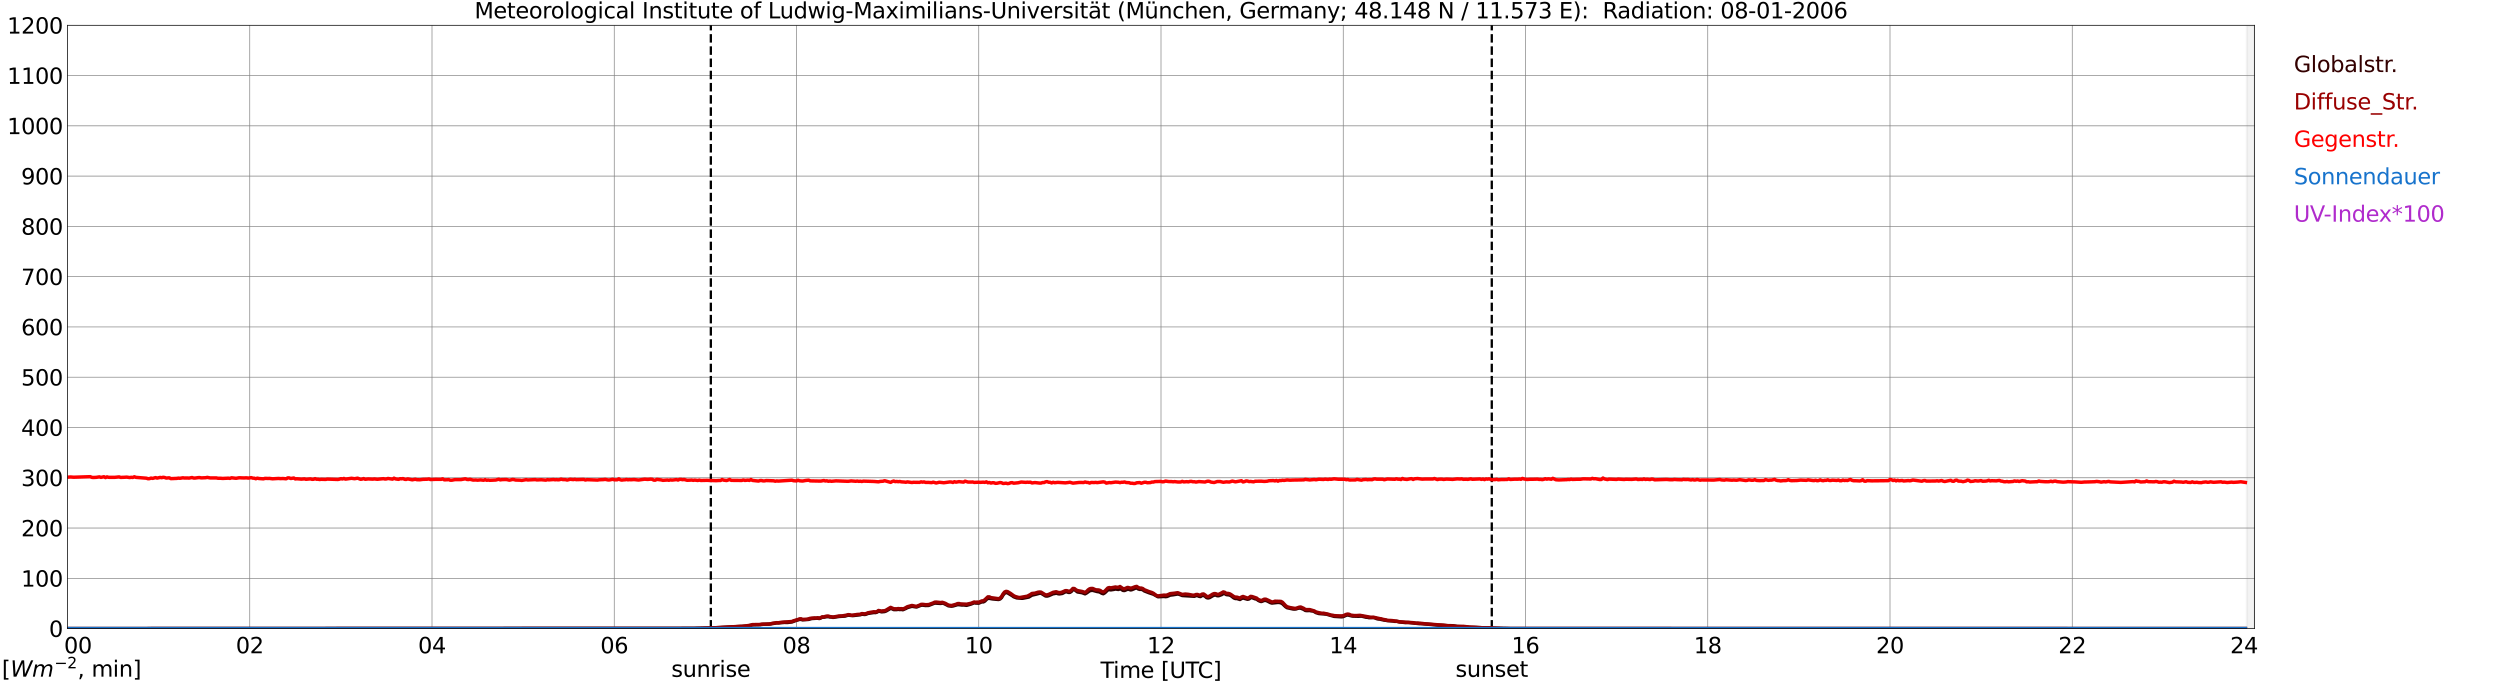<?xml version="1.0" encoding="utf-8" standalone="no"?>
<!DOCTYPE svg PUBLIC "-//W3C//DTD SVG 1.1//EN"
  "http://www.w3.org/Graphics/SVG/1.1/DTD/svg11.dtd">
<svg xmlns:xlink="http://www.w3.org/1999/xlink" width="1085.4pt" height="296.64pt" viewBox="0 0 1085.4 296.64" xmlns="http://www.w3.org/2000/svg" version="1.1">
 <defs>
  <style type="text/css">*{stroke-linejoin: round; stroke-linecap: butt}</style>
 </defs>
 <g id="figure_1">
  <g id="patch_1">
   <path d="M 0 296.64 
L 1085.4 296.64 
L 1085.4 0 
L 0 0 
z
" style="fill: #ffffff"/>
  </g>
  <g id="axes_1">
   <g id="patch_2">
    <path d="M 29.306 272.909 
L 978.814 272.909 
L 978.814 10.976 
L 29.306 10.976 
z
" style="fill: #ffffff"/>
   </g>
   <g id="patch_3">
    <path d="M 975.517 272.909 
L 978.814 272.909 
L 978.814 10.976 
L 975.517 10.976 
z
" clip-path="url(#p506b4b0f94)" style="fill: #d3d3d3; opacity: 0.25; stroke: #d3d3d3; stroke-linejoin: miter"/>
   </g>
   <g id="matplotlib.axis_1">
    <g id="xtick_1">
     <g id="line2d_1">
      <path d="M 29.306 272.909 
L 29.306 10.976 
" clip-path="url(#p506b4b0f94)" style="fill: none; stroke: #808080; stroke-width: 0.3; stroke-linecap: square"/>
     </g>
     <g id="line2d_2"/>
     <g id="text_1">
      <!--    00 -->
      <g transform="translate(18.733 283.627) scale(0.095 -0.095)">
       <defs>
        <path id="DejaVuSans-20" transform="scale(0.016)"/>
        <path id="DejaVuSans-30" d="M 2034 4250 
Q 1547 4250 1301 3770 
Q 1056 3291 1056 2328 
Q 1056 1369 1301 889 
Q 1547 409 2034 409 
Q 2525 409 2770 889 
Q 3016 1369 3016 2328 
Q 3016 3291 2770 3770 
Q 2525 4250 2034 4250 
z
M 2034 4750 
Q 2819 4750 3233 4129 
Q 3647 3509 3647 2328 
Q 3647 1150 3233 529 
Q 2819 -91 2034 -91 
Q 1250 -91 836 529 
Q 422 1150 422 2328 
Q 422 3509 836 4129 
Q 1250 4750 2034 4750 
z
" transform="scale(0.016)"/>
       </defs>
       <use xlink:href="#DejaVuSans-20"/>
       <use xlink:href="#DejaVuSans-20" transform="translate(31.787 0)"/>
       <use xlink:href="#DejaVuSans-20" transform="translate(63.574 0)"/>
       <use xlink:href="#DejaVuSans-30" transform="translate(95.361 0)"/>
       <use xlink:href="#DejaVuSans-30" transform="translate(158.984 0)"/>
      </g>
     </g>
    </g>
    <g id="xtick_2">
     <g id="line2d_3">
      <path d="M 108.431 272.909 
L 108.431 10.976 
" clip-path="url(#p506b4b0f94)" style="fill: none; stroke: #808080; stroke-width: 0.3; stroke-linecap: square"/>
     </g>
     <g id="line2d_4"/>
     <g id="text_2">
      <!-- 02 -->
      <g transform="translate(102.387 283.627) scale(0.095 -0.095)">
       <defs>
        <path id="DejaVuSans-32" d="M 1228 531 
L 3431 531 
L 3431 0 
L 469 0 
L 469 531 
Q 828 903 1448 1529 
Q 2069 2156 2228 2338 
Q 2531 2678 2651 2914 
Q 2772 3150 2772 3378 
Q 2772 3750 2511 3984 
Q 2250 4219 1831 4219 
Q 1534 4219 1204 4116 
Q 875 4013 500 3803 
L 500 4441 
Q 881 4594 1212 4672 
Q 1544 4750 1819 4750 
Q 2544 4750 2975 4387 
Q 3406 4025 3406 3419 
Q 3406 3131 3298 2873 
Q 3191 2616 2906 2266 
Q 2828 2175 2409 1742 
Q 1991 1309 1228 531 
z
" transform="scale(0.016)"/>
       </defs>
       <use xlink:href="#DejaVuSans-30"/>
       <use xlink:href="#DejaVuSans-32" transform="translate(63.623 0)"/>
      </g>
     </g>
    </g>
    <g id="xtick_3">
     <g id="line2d_5">
      <path d="M 187.557 272.909 
L 187.557 10.976 
" clip-path="url(#p506b4b0f94)" style="fill: none; stroke: #808080; stroke-width: 0.3; stroke-linecap: square"/>
     </g>
     <g id="line2d_6"/>
     <g id="text_3">
      <!-- 04 -->
      <g transform="translate(181.513 283.627) scale(0.095 -0.095)">
       <defs>
        <path id="DejaVuSans-34" d="M 2419 4116 
L 825 1625 
L 2419 1625 
L 2419 4116 
z
M 2253 4666 
L 3047 4666 
L 3047 1625 
L 3713 1625 
L 3713 1100 
L 3047 1100 
L 3047 0 
L 2419 0 
L 2419 1100 
L 313 1100 
L 313 1709 
L 2253 4666 
z
" transform="scale(0.016)"/>
       </defs>
       <use xlink:href="#DejaVuSans-30"/>
       <use xlink:href="#DejaVuSans-34" transform="translate(63.623 0)"/>
      </g>
     </g>
    </g>
    <g id="xtick_4">
     <g id="line2d_7">
      <path d="M 266.683 272.909 
L 266.683 10.976 
" clip-path="url(#p506b4b0f94)" style="fill: none; stroke: #808080; stroke-width: 0.3; stroke-linecap: square"/>
     </g>
     <g id="line2d_8"/>
     <g id="text_4">
      <!-- 06 -->
      <g transform="translate(260.638 283.627) scale(0.095 -0.095)">
       <defs>
        <path id="DejaVuSans-36" d="M 2113 2584 
Q 1688 2584 1439 2293 
Q 1191 2003 1191 1497 
Q 1191 994 1439 701 
Q 1688 409 2113 409 
Q 2538 409 2786 701 
Q 3034 994 3034 1497 
Q 3034 2003 2786 2293 
Q 2538 2584 2113 2584 
z
M 3366 4563 
L 3366 3988 
Q 3128 4100 2886 4159 
Q 2644 4219 2406 4219 
Q 1781 4219 1451 3797 
Q 1122 3375 1075 2522 
Q 1259 2794 1537 2939 
Q 1816 3084 2150 3084 
Q 2853 3084 3261 2657 
Q 3669 2231 3669 1497 
Q 3669 778 3244 343 
Q 2819 -91 2113 -91 
Q 1303 -91 875 529 
Q 447 1150 447 2328 
Q 447 3434 972 4092 
Q 1497 4750 2381 4750 
Q 2619 4750 2861 4703 
Q 3103 4656 3366 4563 
z
" transform="scale(0.016)"/>
       </defs>
       <use xlink:href="#DejaVuSans-30"/>
       <use xlink:href="#DejaVuSans-36" transform="translate(63.623 0)"/>
      </g>
     </g>
    </g>
    <g id="xtick_5">
     <g id="line2d_9">
      <path d="M 345.808 272.909 
L 345.808 10.976 
" clip-path="url(#p506b4b0f94)" style="fill: none; stroke: #808080; stroke-width: 0.3; stroke-linecap: square"/>
     </g>
     <g id="line2d_10"/>
     <g id="text_5">
      <!-- 08 -->
      <g transform="translate(339.764 283.627) scale(0.095 -0.095)">
       <defs>
        <path id="DejaVuSans-38" d="M 2034 2216 
Q 1584 2216 1326 1975 
Q 1069 1734 1069 1313 
Q 1069 891 1326 650 
Q 1584 409 2034 409 
Q 2484 409 2743 651 
Q 3003 894 3003 1313 
Q 3003 1734 2745 1975 
Q 2488 2216 2034 2216 
z
M 1403 2484 
Q 997 2584 770 2862 
Q 544 3141 544 3541 
Q 544 4100 942 4425 
Q 1341 4750 2034 4750 
Q 2731 4750 3128 4425 
Q 3525 4100 3525 3541 
Q 3525 3141 3298 2862 
Q 3072 2584 2669 2484 
Q 3125 2378 3379 2068 
Q 3634 1759 3634 1313 
Q 3634 634 3220 271 
Q 2806 -91 2034 -91 
Q 1263 -91 848 271 
Q 434 634 434 1313 
Q 434 1759 690 2068 
Q 947 2378 1403 2484 
z
M 1172 3481 
Q 1172 3119 1398 2916 
Q 1625 2713 2034 2713 
Q 2441 2713 2670 2916 
Q 2900 3119 2900 3481 
Q 2900 3844 2670 4047 
Q 2441 4250 2034 4250 
Q 1625 4250 1398 4047 
Q 1172 3844 1172 3481 
z
" transform="scale(0.016)"/>
       </defs>
       <use xlink:href="#DejaVuSans-30"/>
       <use xlink:href="#DejaVuSans-38" transform="translate(63.623 0)"/>
      </g>
     </g>
    </g>
    <g id="xtick_6">
     <g id="line2d_11">
      <path d="M 424.934 272.909 
L 424.934 10.976 
" clip-path="url(#p506b4b0f94)" style="fill: none; stroke: #808080; stroke-width: 0.3; stroke-linecap: square"/>
     </g>
     <g id="line2d_12"/>
     <g id="text_6">
      <!-- 10 -->
      <g transform="translate(418.89 283.627) scale(0.095 -0.095)">
       <defs>
        <path id="DejaVuSans-31" d="M 794 531 
L 1825 531 
L 1825 4091 
L 703 3866 
L 703 4441 
L 1819 4666 
L 2450 4666 
L 2450 531 
L 3481 531 
L 3481 0 
L 794 0 
L 794 531 
z
" transform="scale(0.016)"/>
       </defs>
       <use xlink:href="#DejaVuSans-31"/>
       <use xlink:href="#DejaVuSans-30" transform="translate(63.623 0)"/>
      </g>
     </g>
    </g>
    <g id="xtick_7">
     <g id="line2d_13">
      <path d="M 504.06 272.909 
L 504.06 10.976 
" clip-path="url(#p506b4b0f94)" style="fill: none; stroke: #808080; stroke-width: 0.3; stroke-linecap: square"/>
     </g>
     <g id="line2d_14"/>
     <g id="text_7">
      <!-- 12 -->
      <g transform="translate(498.015 283.627) scale(0.095 -0.095)">
       <use xlink:href="#DejaVuSans-31"/>
       <use xlink:href="#DejaVuSans-32" transform="translate(63.623 0)"/>
      </g>
     </g>
    </g>
    <g id="xtick_8">
     <g id="line2d_15">
      <path d="M 583.185 272.909 
L 583.185 10.976 
" clip-path="url(#p506b4b0f94)" style="fill: none; stroke: #808080; stroke-width: 0.3; stroke-linecap: square"/>
     </g>
     <g id="line2d_16"/>
     <g id="text_8">
      <!-- 14 -->
      <g transform="translate(577.141 283.627) scale(0.095 -0.095)">
       <use xlink:href="#DejaVuSans-31"/>
       <use xlink:href="#DejaVuSans-34" transform="translate(63.623 0)"/>
      </g>
     </g>
    </g>
    <g id="xtick_9">
     <g id="line2d_17">
      <path d="M 662.311 272.909 
L 662.311 10.976 
" clip-path="url(#p506b4b0f94)" style="fill: none; stroke: #808080; stroke-width: 0.3; stroke-linecap: square"/>
     </g>
     <g id="line2d_18"/>
     <g id="text_9">
      <!-- 16 -->
      <g transform="translate(656.267 283.627) scale(0.095 -0.095)">
       <use xlink:href="#DejaVuSans-31"/>
       <use xlink:href="#DejaVuSans-36" transform="translate(63.623 0)"/>
      </g>
     </g>
    </g>
    <g id="xtick_10">
     <g id="line2d_19">
      <path d="M 741.437 272.909 
L 741.437 10.976 
" clip-path="url(#p506b4b0f94)" style="fill: none; stroke: #808080; stroke-width: 0.3; stroke-linecap: square"/>
     </g>
     <g id="line2d_20"/>
     <g id="text_10">
      <!-- 18 -->
      <g transform="translate(735.392 283.627) scale(0.095 -0.095)">
       <use xlink:href="#DejaVuSans-31"/>
       <use xlink:href="#DejaVuSans-38" transform="translate(63.623 0)"/>
      </g>
     </g>
    </g>
    <g id="xtick_11">
     <g id="line2d_21">
      <path d="M 820.562 272.909 
L 820.562 10.976 
" clip-path="url(#p506b4b0f94)" style="fill: none; stroke: #808080; stroke-width: 0.3; stroke-linecap: square"/>
     </g>
     <g id="line2d_22"/>
     <g id="text_11">
      <!-- 20 -->
      <g transform="translate(814.518 283.627) scale(0.095 -0.095)">
       <use xlink:href="#DejaVuSans-32"/>
       <use xlink:href="#DejaVuSans-30" transform="translate(63.623 0)"/>
      </g>
     </g>
    </g>
    <g id="xtick_12">
     <g id="line2d_23">
      <path d="M 899.688 272.909 
L 899.688 10.976 
" clip-path="url(#p506b4b0f94)" style="fill: none; stroke: #808080; stroke-width: 0.3; stroke-linecap: square"/>
     </g>
     <g id="line2d_24"/>
     <g id="text_12">
      <!-- 22 -->
      <g transform="translate(893.644 283.627) scale(0.095 -0.095)">
       <use xlink:href="#DejaVuSans-32"/>
       <use xlink:href="#DejaVuSans-32" transform="translate(63.623 0)"/>
      </g>
     </g>
    </g>
    <g id="xtick_13">
     <g id="line2d_25">
      <path d="M 978.814 272.909 
L 978.814 10.976 
" clip-path="url(#p506b4b0f94)" style="fill: none; stroke: #808080; stroke-width: 0.3; stroke-linecap: square"/>
     </g>
     <g id="line2d_26"/>
     <g id="text_13">
      <!-- 24    -->
      <g transform="translate(968.241 283.627) scale(0.095 -0.095)">
       <use xlink:href="#DejaVuSans-32"/>
       <use xlink:href="#DejaVuSans-34" transform="translate(63.623 0)"/>
       <use xlink:href="#DejaVuSans-20" transform="translate(127.246 0)"/>
       <use xlink:href="#DejaVuSans-20" transform="translate(159.033 0)"/>
       <use xlink:href="#DejaVuSans-20" transform="translate(190.82 0)"/>
      </g>
     </g>
    </g>
    <g id="text_14">
     <!-- Time [UTC] -->
     <g transform="translate(477.806 294.322) scale(0.095 -0.095)">
      <defs>
       <path id="DejaVuSans-54" d="M -19 4666 
L 3928 4666 
L 3928 4134 
L 2272 4134 
L 2272 0 
L 1638 0 
L 1638 4134 
L -19 4134 
L -19 4666 
z
" transform="scale(0.016)"/>
       <path id="DejaVuSans-69" d="M 603 3500 
L 1178 3500 
L 1178 0 
L 603 0 
L 603 3500 
z
M 603 4863 
L 1178 4863 
L 1178 4134 
L 603 4134 
L 603 4863 
z
" transform="scale(0.016)"/>
       <path id="DejaVuSans-6d" d="M 3328 2828 
Q 3544 3216 3844 3400 
Q 4144 3584 4550 3584 
Q 5097 3584 5394 3201 
Q 5691 2819 5691 2113 
L 5691 0 
L 5113 0 
L 5113 2094 
Q 5113 2597 4934 2840 
Q 4756 3084 4391 3084 
Q 3944 3084 3684 2787 
Q 3425 2491 3425 1978 
L 3425 0 
L 2847 0 
L 2847 2094 
Q 2847 2600 2669 2842 
Q 2491 3084 2119 3084 
Q 1678 3084 1418 2786 
Q 1159 2488 1159 1978 
L 1159 0 
L 581 0 
L 581 3500 
L 1159 3500 
L 1159 2956 
Q 1356 3278 1631 3431 
Q 1906 3584 2284 3584 
Q 2666 3584 2933 3390 
Q 3200 3197 3328 2828 
z
" transform="scale(0.016)"/>
       <path id="DejaVuSans-65" d="M 3597 1894 
L 3597 1613 
L 953 1613 
Q 991 1019 1311 708 
Q 1631 397 2203 397 
Q 2534 397 2845 478 
Q 3156 559 3463 722 
L 3463 178 
Q 3153 47 2828 -22 
Q 2503 -91 2169 -91 
Q 1331 -91 842 396 
Q 353 884 353 1716 
Q 353 2575 817 3079 
Q 1281 3584 2069 3584 
Q 2775 3584 3186 3129 
Q 3597 2675 3597 1894 
z
M 3022 2063 
Q 3016 2534 2758 2815 
Q 2500 3097 2075 3097 
Q 1594 3097 1305 2825 
Q 1016 2553 972 2059 
L 3022 2063 
z
" transform="scale(0.016)"/>
       <path id="DejaVuSans-5b" d="M 550 4863 
L 1875 4863 
L 1875 4416 
L 1125 4416 
L 1125 -397 
L 1875 -397 
L 1875 -844 
L 550 -844 
L 550 4863 
z
" transform="scale(0.016)"/>
       <path id="DejaVuSans-55" d="M 556 4666 
L 1191 4666 
L 1191 1831 
Q 1191 1081 1462 751 
Q 1734 422 2344 422 
Q 2950 422 3222 751 
Q 3494 1081 3494 1831 
L 3494 4666 
L 4128 4666 
L 4128 1753 
Q 4128 841 3676 375 
Q 3225 -91 2344 -91 
Q 1459 -91 1007 375 
Q 556 841 556 1753 
L 556 4666 
z
" transform="scale(0.016)"/>
       <path id="DejaVuSans-43" d="M 4122 4306 
L 4122 3641 
Q 3803 3938 3442 4084 
Q 3081 4231 2675 4231 
Q 1875 4231 1450 3742 
Q 1025 3253 1025 2328 
Q 1025 1406 1450 917 
Q 1875 428 2675 428 
Q 3081 428 3442 575 
Q 3803 722 4122 1019 
L 4122 359 
Q 3791 134 3420 21 
Q 3050 -91 2638 -91 
Q 1578 -91 968 557 
Q 359 1206 359 2328 
Q 359 3453 968 4101 
Q 1578 4750 2638 4750 
Q 3056 4750 3426 4639 
Q 3797 4528 4122 4306 
z
" transform="scale(0.016)"/>
       <path id="DejaVuSans-5d" d="M 1947 4863 
L 1947 -844 
L 622 -844 
L 622 -397 
L 1369 -397 
L 1369 4416 
L 622 4416 
L 622 4863 
L 1947 4863 
z
" transform="scale(0.016)"/>
      </defs>
      <use xlink:href="#DejaVuSans-54"/>
      <use xlink:href="#DejaVuSans-69" transform="translate(57.959 0)"/>
      <use xlink:href="#DejaVuSans-6d" transform="translate(85.742 0)"/>
      <use xlink:href="#DejaVuSans-65" transform="translate(183.154 0)"/>
      <use xlink:href="#DejaVuSans-20" transform="translate(244.678 0)"/>
      <use xlink:href="#DejaVuSans-5b" transform="translate(276.465 0)"/>
      <use xlink:href="#DejaVuSans-55" transform="translate(315.479 0)"/>
      <use xlink:href="#DejaVuSans-54" transform="translate(388.672 0)"/>
      <use xlink:href="#DejaVuSans-43" transform="translate(443.881 0)"/>
      <use xlink:href="#DejaVuSans-5d" transform="translate(513.705 0)"/>
     </g>
    </g>
   </g>
   <g id="matplotlib.axis_2">
    <g id="ytick_1">
     <g id="line2d_27">
      <path d="M 29.306 272.909 
L 978.814 272.909 
" clip-path="url(#p506b4b0f94)" style="fill: none; stroke: #808080; stroke-width: 0.3; stroke-linecap: square"/>
     </g>
     <g id="line2d_28"/>
     <g id="text_15">
      <!-- 0 -->
      <g transform="translate(21.261 276.518) scale(0.095 -0.095)">
       <use xlink:href="#DejaVuSans-30"/>
      </g>
     </g>
    </g>
    <g id="ytick_2">
     <g id="line2d_29">
      <path d="M 29.306 251.081 
L 978.814 251.081 
" clip-path="url(#p506b4b0f94)" style="fill: none; stroke: #808080; stroke-width: 0.3; stroke-linecap: square"/>
     </g>
     <g id="line2d_30"/>
     <g id="text_16">
      <!-- 100 -->
      <g transform="translate(9.173 254.69) scale(0.095 -0.095)">
       <use xlink:href="#DejaVuSans-31"/>
       <use xlink:href="#DejaVuSans-30" transform="translate(63.623 0)"/>
       <use xlink:href="#DejaVuSans-30" transform="translate(127.246 0)"/>
      </g>
     </g>
    </g>
    <g id="ytick_3">
     <g id="line2d_31">
      <path d="M 29.306 229.253 
L 978.814 229.253 
" clip-path="url(#p506b4b0f94)" style="fill: none; stroke: #808080; stroke-width: 0.3; stroke-linecap: square"/>
     </g>
     <g id="line2d_32"/>
     <g id="text_17">
      <!-- 200 -->
      <g transform="translate(9.173 232.863) scale(0.095 -0.095)">
       <use xlink:href="#DejaVuSans-32"/>
       <use xlink:href="#DejaVuSans-30" transform="translate(63.623 0)"/>
       <use xlink:href="#DejaVuSans-30" transform="translate(127.246 0)"/>
      </g>
     </g>
    </g>
    <g id="ytick_4">
     <g id="line2d_33">
      <path d="M 29.306 207.426 
L 978.814 207.426 
" clip-path="url(#p506b4b0f94)" style="fill: none; stroke: #808080; stroke-width: 0.3; stroke-linecap: square"/>
     </g>
     <g id="line2d_34"/>
     <g id="text_18">
      <!-- 300 -->
      <g transform="translate(9.173 211.035) scale(0.095 -0.095)">
       <defs>
        <path id="DejaVuSans-33" d="M 2597 2516 
Q 3050 2419 3304 2112 
Q 3559 1806 3559 1356 
Q 3559 666 3084 287 
Q 2609 -91 1734 -91 
Q 1441 -91 1130 -33 
Q 819 25 488 141 
L 488 750 
Q 750 597 1062 519 
Q 1375 441 1716 441 
Q 2309 441 2620 675 
Q 2931 909 2931 1356 
Q 2931 1769 2642 2001 
Q 2353 2234 1838 2234 
L 1294 2234 
L 1294 2753 
L 1863 2753 
Q 2328 2753 2575 2939 
Q 2822 3125 2822 3475 
Q 2822 3834 2567 4026 
Q 2313 4219 1838 4219 
Q 1578 4219 1281 4162 
Q 984 4106 628 3988 
L 628 4550 
Q 988 4650 1302 4700 
Q 1616 4750 1894 4750 
Q 2613 4750 3031 4423 
Q 3450 4097 3450 3541 
Q 3450 3153 3228 2886 
Q 3006 2619 2597 2516 
z
" transform="scale(0.016)"/>
       </defs>
       <use xlink:href="#DejaVuSans-33"/>
       <use xlink:href="#DejaVuSans-30" transform="translate(63.623 0)"/>
       <use xlink:href="#DejaVuSans-30" transform="translate(127.246 0)"/>
      </g>
     </g>
    </g>
    <g id="ytick_5">
     <g id="line2d_35">
      <path d="M 29.306 185.598 
L 978.814 185.598 
" clip-path="url(#p506b4b0f94)" style="fill: none; stroke: #808080; stroke-width: 0.3; stroke-linecap: square"/>
     </g>
     <g id="line2d_36"/>
     <g id="text_19">
      <!-- 400 -->
      <g transform="translate(9.173 189.207) scale(0.095 -0.095)">
       <use xlink:href="#DejaVuSans-34"/>
       <use xlink:href="#DejaVuSans-30" transform="translate(63.623 0)"/>
       <use xlink:href="#DejaVuSans-30" transform="translate(127.246 0)"/>
      </g>
     </g>
    </g>
    <g id="ytick_6">
     <g id="line2d_37">
      <path d="M 29.306 163.77 
L 978.814 163.77 
" clip-path="url(#p506b4b0f94)" style="fill: none; stroke: #808080; stroke-width: 0.3; stroke-linecap: square"/>
     </g>
     <g id="line2d_38"/>
     <g id="text_20">
      <!-- 500 -->
      <g transform="translate(9.173 167.379) scale(0.095 -0.095)">
       <defs>
        <path id="DejaVuSans-35" d="M 691 4666 
L 3169 4666 
L 3169 4134 
L 1269 4134 
L 1269 2991 
Q 1406 3038 1543 3061 
Q 1681 3084 1819 3084 
Q 2600 3084 3056 2656 
Q 3513 2228 3513 1497 
Q 3513 744 3044 326 
Q 2575 -91 1722 -91 
Q 1428 -91 1123 -41 
Q 819 9 494 109 
L 494 744 
Q 775 591 1075 516 
Q 1375 441 1709 441 
Q 2250 441 2565 725 
Q 2881 1009 2881 1497 
Q 2881 1984 2565 2268 
Q 2250 2553 1709 2553 
Q 1456 2553 1204 2497 
Q 953 2441 691 2322 
L 691 4666 
z
" transform="scale(0.016)"/>
       </defs>
       <use xlink:href="#DejaVuSans-35"/>
       <use xlink:href="#DejaVuSans-30" transform="translate(63.623 0)"/>
       <use xlink:href="#DejaVuSans-30" transform="translate(127.246 0)"/>
      </g>
     </g>
    </g>
    <g id="ytick_7">
     <g id="line2d_39">
      <path d="M 29.306 141.942 
L 978.814 141.942 
" clip-path="url(#p506b4b0f94)" style="fill: none; stroke: #808080; stroke-width: 0.3; stroke-linecap: square"/>
     </g>
     <g id="line2d_40"/>
     <g id="text_21">
      <!-- 600 -->
      <g transform="translate(9.173 145.551) scale(0.095 -0.095)">
       <use xlink:href="#DejaVuSans-36"/>
       <use xlink:href="#DejaVuSans-30" transform="translate(63.623 0)"/>
       <use xlink:href="#DejaVuSans-30" transform="translate(127.246 0)"/>
      </g>
     </g>
    </g>
    <g id="ytick_8">
     <g id="line2d_41">
      <path d="M 29.306 120.114 
L 978.814 120.114 
" clip-path="url(#p506b4b0f94)" style="fill: none; stroke: #808080; stroke-width: 0.3; stroke-linecap: square"/>
     </g>
     <g id="line2d_42"/>
     <g id="text_22">
      <!-- 700 -->
      <g transform="translate(9.173 123.724) scale(0.095 -0.095)">
       <defs>
        <path id="DejaVuSans-37" d="M 525 4666 
L 3525 4666 
L 3525 4397 
L 1831 0 
L 1172 0 
L 2766 4134 
L 525 4134 
L 525 4666 
z
" transform="scale(0.016)"/>
       </defs>
       <use xlink:href="#DejaVuSans-37"/>
       <use xlink:href="#DejaVuSans-30" transform="translate(63.623 0)"/>
       <use xlink:href="#DejaVuSans-30" transform="translate(127.246 0)"/>
      </g>
     </g>
    </g>
    <g id="ytick_9">
     <g id="line2d_43">
      <path d="M 29.306 98.287 
L 978.814 98.287 
" clip-path="url(#p506b4b0f94)" style="fill: none; stroke: #808080; stroke-width: 0.3; stroke-linecap: square"/>
     </g>
     <g id="line2d_44"/>
     <g id="text_23">
      <!-- 800 -->
      <g transform="translate(9.173 101.896) scale(0.095 -0.095)">
       <use xlink:href="#DejaVuSans-38"/>
       <use xlink:href="#DejaVuSans-30" transform="translate(63.623 0)"/>
       <use xlink:href="#DejaVuSans-30" transform="translate(127.246 0)"/>
      </g>
     </g>
    </g>
    <g id="ytick_10">
     <g id="line2d_45">
      <path d="M 29.306 76.459 
L 978.814 76.459 
" clip-path="url(#p506b4b0f94)" style="fill: none; stroke: #808080; stroke-width: 0.3; stroke-linecap: square"/>
     </g>
     <g id="line2d_46"/>
     <g id="text_24">
      <!-- 900 -->
      <g transform="translate(9.173 80.068) scale(0.095 -0.095)">
       <defs>
        <path id="DejaVuSans-39" d="M 703 97 
L 703 672 
Q 941 559 1184 500 
Q 1428 441 1663 441 
Q 2288 441 2617 861 
Q 2947 1281 2994 2138 
Q 2813 1869 2534 1725 
Q 2256 1581 1919 1581 
Q 1219 1581 811 2004 
Q 403 2428 403 3163 
Q 403 3881 828 4315 
Q 1253 4750 1959 4750 
Q 2769 4750 3195 4129 
Q 3622 3509 3622 2328 
Q 3622 1225 3098 567 
Q 2575 -91 1691 -91 
Q 1453 -91 1209 -44 
Q 966 3 703 97 
z
M 1959 2075 
Q 2384 2075 2632 2365 
Q 2881 2656 2881 3163 
Q 2881 3666 2632 3958 
Q 2384 4250 1959 4250 
Q 1534 4250 1286 3958 
Q 1038 3666 1038 3163 
Q 1038 2656 1286 2365 
Q 1534 2075 1959 2075 
z
" transform="scale(0.016)"/>
       </defs>
       <use xlink:href="#DejaVuSans-39"/>
       <use xlink:href="#DejaVuSans-30" transform="translate(63.623 0)"/>
       <use xlink:href="#DejaVuSans-30" transform="translate(127.246 0)"/>
      </g>
     </g>
    </g>
    <g id="ytick_11">
     <g id="line2d_47">
      <path d="M 29.306 54.631 
L 978.814 54.631 
" clip-path="url(#p506b4b0f94)" style="fill: none; stroke: #808080; stroke-width: 0.3; stroke-linecap: square"/>
     </g>
     <g id="line2d_48"/>
     <g id="text_25">
      <!-- 1000 -->
      <g transform="translate(3.128 58.24) scale(0.095 -0.095)">
       <use xlink:href="#DejaVuSans-31"/>
       <use xlink:href="#DejaVuSans-30" transform="translate(63.623 0)"/>
       <use xlink:href="#DejaVuSans-30" transform="translate(127.246 0)"/>
       <use xlink:href="#DejaVuSans-30" transform="translate(190.869 0)"/>
      </g>
     </g>
    </g>
    <g id="ytick_12">
     <g id="line2d_49">
      <path d="M 29.306 32.803 
L 978.814 32.803 
" clip-path="url(#p506b4b0f94)" style="fill: none; stroke: #808080; stroke-width: 0.3; stroke-linecap: square"/>
     </g>
     <g id="line2d_50"/>
     <g id="text_26">
      <!-- 1100 -->
      <g transform="translate(3.128 36.413) scale(0.095 -0.095)">
       <use xlink:href="#DejaVuSans-31"/>
       <use xlink:href="#DejaVuSans-31" transform="translate(63.623 0)"/>
       <use xlink:href="#DejaVuSans-30" transform="translate(127.246 0)"/>
       <use xlink:href="#DejaVuSans-30" transform="translate(190.869 0)"/>
      </g>
     </g>
    </g>
    <g id="ytick_13">
     <g id="line2d_51">
      <path d="M 29.306 10.976 
L 978.814 10.976 
" clip-path="url(#p506b4b0f94)" style="fill: none; stroke: #808080; stroke-width: 0.3; stroke-linecap: square"/>
     </g>
     <g id="line2d_52"/>
     <g id="text_27">
      <!-- 1200 -->
      <g transform="translate(3.128 14.585) scale(0.095 -0.095)">
       <use xlink:href="#DejaVuSans-31"/>
       <use xlink:href="#DejaVuSans-32" transform="translate(63.623 0)"/>
       <use xlink:href="#DejaVuSans-30" transform="translate(127.246 0)"/>
       <use xlink:href="#DejaVuSans-30" transform="translate(190.869 0)"/>
      </g>
     </g>
    </g>
   </g>
   <g id="line2d_53">
    <path d="M 308.619 272.909 
L 308.619 10.976 
" clip-path="url(#p506b4b0f94)" style="fill: none; stroke-dasharray: 3.7,1.6; stroke-dashoffset: 0; stroke: #000000"/>
   </g>
   <g id="line2d_54">
    <path d="M 647.673 272.909 
L 647.673 10.976 
" clip-path="url(#p506b4b0f94)" style="fill: none; stroke-dasharray: 3.7,1.6; stroke-dashoffset: 0; stroke: #000000"/>
   </g>
   <g id="line2d_55">
    <path d="M 29.306 272.909 
L 300.971 272.806 
L 302.949 272.723 
L 304.267 272.723 
L 307.564 272.643 
L 310.202 272.56 
L 312.18 272.479 
L 321.411 271.988 
L 322.73 271.905 
L 324.708 271.782 
L 326.686 271.291 
L 329.983 271.208 
L 331.302 271.045 
L 333.94 270.962 
L 336.577 270.554 
L 337.236 270.431 
L 337.896 270.471 
L 340.533 270.226 
L 341.852 270.268 
L 343.83 270.021 
L 345.149 269.53 
L 347.127 268.914 
L 347.787 268.914 
L 348.446 269.12 
L 351.083 268.914 
L 352.402 268.548 
L 355.04 268.382 
L 355.699 268.548 
L 356.359 268.301 
L 357.018 267.932 
L 357.677 267.974 
L 358.996 267.727 
L 359.655 267.727 
L 360.315 267.891 
L 360.974 267.891 
L 361.634 268.054 
L 364.271 267.646 
L 366.909 267.482 
L 368.227 267.072 
L 370.206 267.277 
L 373.502 266.908 
L 374.162 266.664 
L 375.481 266.786 
L 376.14 266.622 
L 376.799 266.334 
L 379.437 265.926 
L 380.096 265.968 
L 380.756 265.762 
L 381.415 265.352 
L 382.074 265.435 
L 382.734 265.638 
L 384.053 265.516 
L 384.712 265.271 
L 386.031 264.492 
L 386.69 264.123 
L 387.349 264.328 
L 388.009 264.656 
L 389.328 264.656 
L 389.987 264.533 
L 390.646 264.656 
L 391.306 264.575 
L 391.965 264.739 
L 393.284 264.165 
L 393.943 263.796 
L 395.921 263.224 
L 397.899 263.551 
L 399.878 262.772 
L 400.537 262.731 
L 401.856 262.894 
L 403.175 262.855 
L 405.812 261.831 
L 407.131 261.912 
L 408.45 261.995 
L 409.109 261.831 
L 409.768 261.995 
L 411.087 262.65 
L 411.746 263.019 
L 413.065 263.182 
L 413.725 263.099 
L 415.703 262.528 
L 416.362 262.528 
L 417.681 262.691 
L 418.34 262.65 
L 419.659 262.813 
L 421.637 262.239 
L 422.956 261.707 
L 423.615 261.831 
L 424.934 261.871 
L 426.253 261.299 
L 426.912 261.338 
L 427.572 260.971 
L 428.231 260.275 
L 428.89 259.784 
L 429.55 259.784 
L 430.869 260.028 
L 433.506 260.275 
L 434.165 260.07 
L 434.825 259.454 
L 435.484 258.308 
L 436.144 257.531 
L 436.803 257.243 
L 437.462 257.407 
L 439.44 258.594 
L 440.1 259.087 
L 441.419 259.579 
L 443.397 259.742 
L 444.056 259.742 
L 446.694 259.21 
L 448.012 258.391 
L 449.991 257.939 
L 451.309 257.57 
L 451.969 257.531 
L 453.947 258.758 
L 454.606 258.799 
L 455.266 258.636 
L 457.244 257.776 
L 457.903 257.695 
L 458.563 257.49 
L 459.222 257.734 
L 459.881 257.859 
L 461.2 257.653 
L 462.519 256.957 
L 463.178 256.916 
L 463.838 257.204 
L 464.497 257.204 
L 465.156 256.752 
L 465.816 256.014 
L 466.475 255.975 
L 467.794 256.999 
L 469.772 257.326 
L 471.091 257.817 
L 471.75 257.448 
L 473.069 256.507 
L 473.728 256.344 
L 474.388 256.302 
L 476.366 256.835 
L 477.025 256.916 
L 477.685 257.162 
L 478.344 257.57 
L 479.003 257.776 
L 479.663 257.367 
L 480.981 256.097 
L 481.641 256.014 
L 482.3 256.097 
L 483.619 255.892 
L 484.278 255.728 
L 485.597 255.933 
L 486.256 255.606 
L 486.916 255.892 
L 487.575 256.344 
L 488.235 256.383 
L 489.553 255.811 
L 490.213 255.892 
L 490.872 256.139 
L 491.532 255.975 
L 492.85 255.401 
L 493.51 255.237 
L 494.169 255.687 
L 494.828 255.892 
L 495.488 255.85 
L 496.147 256.056 
L 496.807 256.547 
L 498.785 257.326 
L 500.763 257.981 
L 502.741 259.087 
L 505.379 258.963 
L 506.038 259.046 
L 506.697 258.963 
L 508.016 258.391 
L 509.335 258.227 
L 511.313 257.898 
L 511.972 258.022 
L 513.291 258.555 
L 518.566 258.882 
L 519.226 258.594 
L 519.885 258.594 
L 520.544 258.882 
L 521.204 259.005 
L 521.863 258.555 
L 522.522 258.513 
L 523.182 258.841 
L 523.841 259.454 
L 524.501 259.618 
L 525.16 259.454 
L 526.479 258.677 
L 527.138 258.391 
L 527.797 258.35 
L 528.457 258.636 
L 529.116 258.636 
L 530.435 258.145 
L 531.094 257.695 
L 531.754 257.734 
L 532.413 258.145 
L 533.732 258.308 
L 534.391 258.594 
L 535.71 259.618 
L 536.369 259.865 
L 537.029 259.865 
L 538.348 260.275 
L 539.007 259.865 
L 539.666 259.618 
L 541.644 260.192 
L 542.304 260.028 
L 542.963 259.496 
L 543.623 259.496 
L 544.941 259.987 
L 545.601 260.111 
L 546.26 260.644 
L 546.919 260.971 
L 547.579 261.174 
L 548.898 260.683 
L 549.557 260.683 
L 550.216 260.93 
L 551.535 261.626 
L 552.195 261.831 
L 554.832 261.543 
L 555.491 261.585 
L 556.151 261.748 
L 556.81 262.117 
L 558.129 263.388 
L 558.788 263.837 
L 561.426 264.411 
L 562.085 264.451 
L 562.745 264.37 
L 563.404 264.123 
L 564.063 264.001 
L 564.723 264.042 
L 566.042 264.575 
L 566.701 265.025 
L 567.36 265.108 
L 568.679 265.066 
L 569.338 265.23 
L 569.998 265.271 
L 570.657 265.557 
L 571.317 265.968 
L 572.635 266.376 
L 574.613 266.539 
L 575.932 266.664 
L 579.229 267.605 
L 582.526 267.81 
L 583.185 267.688 
L 584.504 267.114 
L 585.164 266.991 
L 586.482 267.319 
L 587.142 267.482 
L 589.779 267.563 
L 591.098 267.482 
L 592.417 267.81 
L 593.076 267.974 
L 593.736 268.015 
L 594.395 268.179 
L 596.373 268.137 
L 597.032 268.301 
L 597.692 268.587 
L 598.351 268.751 
L 599.011 268.792 
L 600.989 269.242 
L 601.648 269.283 
L 602.307 269.447 
L 604.945 269.652 
L 605.604 269.774 
L 606.264 269.735 
L 607.582 270.021 
L 609.561 270.226 
L 610.22 270.307 
L 611.539 270.268 
L 616.154 270.759 
L 617.473 270.798 
L 619.451 270.962 
L 622.748 271.25 
L 624.067 271.414 
L 626.705 271.494 
L 628.023 271.619 
L 630.661 271.658 
L 632.639 271.946 
L 633.958 272.027 
L 637.255 272.274 
L 637.914 272.396 
L 641.87 272.437 
L 643.189 272.518 
L 644.508 272.56 
L 645.827 272.643 
L 649.123 272.765 
L 650.442 272.765 
L 654.399 272.848 
L 655.717 272.909 
L 974.857 272.909 
L 974.857 272.909 
" clip-path="url(#p506b4b0f94)" style="fill: none; stroke: #330000; stroke-width: 1.5; stroke-linecap: square"/>
   </g>
   <g id="line2d_56">
    <path d="M 29.306 272.909 
L 302.949 272.811 
L 306.246 272.686 
L 309.543 272.601 
L 321.411 271.931 
L 322.071 271.972 
L 326.027 271.427 
L 326.686 271.173 
L 329.983 271.132 
L 330.643 271.008 
L 331.961 271.008 
L 333.94 270.922 
L 334.599 270.84 
L 335.258 270.628 
L 336.577 270.462 
L 337.236 270.335 
L 337.896 270.377 
L 339.215 270.167 
L 343.83 269.831 
L 344.49 269.536 
L 346.468 268.949 
L 347.127 268.698 
L 347.787 268.657 
L 348.446 268.908 
L 350.424 268.866 
L 351.743 268.445 
L 353.721 268.279 
L 354.38 268.362 
L 355.04 268.194 
L 355.699 268.404 
L 357.018 267.816 
L 357.677 267.858 
L 358.337 267.607 
L 358.996 267.48 
L 359.655 267.48 
L 360.315 267.69 
L 361.634 267.899 
L 364.271 267.439 
L 365.59 267.397 
L 367.568 267.061 
L 368.227 266.852 
L 368.887 266.893 
L 369.546 267.144 
L 370.865 266.976 
L 372.184 266.766 
L 373.502 266.684 
L 374.162 266.389 
L 375.481 266.515 
L 376.14 266.347 
L 376.799 266.053 
L 378.118 265.802 
L 379.437 265.592 
L 380.096 265.675 
L 380.756 265.507 
L 381.415 265.046 
L 382.734 265.297 
L 383.393 265.171 
L 384.053 265.171 
L 384.712 264.878 
L 386.031 264.079 
L 386.69 263.702 
L 388.009 264.291 
L 389.328 264.333 
L 389.987 264.206 
L 390.646 264.291 
L 391.306 264.248 
L 391.965 264.333 
L 392.624 264.165 
L 393.943 263.409 
L 395.921 262.864 
L 397.24 263.156 
L 397.899 263.241 
L 399.218 262.737 
L 399.878 262.401 
L 400.537 262.359 
L 401.856 262.528 
L 403.175 262.486 
L 405.153 261.772 
L 405.812 261.436 
L 406.471 261.395 
L 408.45 261.604 
L 409.109 261.478 
L 410.428 261.94 
L 411.746 262.696 
L 413.065 262.905 
L 415.043 262.359 
L 415.703 262.065 
L 416.362 262.023 
L 417.022 262.191 
L 419.659 262.318 
L 421.637 261.897 
L 422.956 261.351 
L 423.615 261.478 
L 424.275 261.395 
L 424.934 261.478 
L 426.253 260.89 
L 426.912 260.849 
L 427.572 260.386 
L 428.89 259.127 
L 429.55 259.127 
L 430.209 259.463 
L 433.506 259.926 
L 434.165 259.714 
L 434.825 259.002 
L 435.484 257.867 
L 436.144 257.029 
L 436.803 256.734 
L 437.462 256.861 
L 438.781 257.658 
L 440.1 258.623 
L 440.759 258.959 
L 442.078 259.336 
L 442.737 259.421 
L 446.034 258.834 
L 447.353 258.12 
L 448.012 257.658 
L 449.331 257.531 
L 450.65 257.112 
L 451.309 257.029 
L 451.969 257.071 
L 453.947 258.289 
L 454.606 258.245 
L 455.266 258.077 
L 457.244 257.154 
L 458.563 256.903 
L 459.222 257.154 
L 459.881 257.28 
L 460.541 257.239 
L 461.2 257.029 
L 462.519 256.44 
L 463.178 256.44 
L 463.838 256.651 
L 464.497 256.693 
L 465.156 256.189 
L 465.816 255.475 
L 466.475 255.516 
L 467.134 256.062 
L 467.794 256.398 
L 469.772 256.776 
L 471.091 257.197 
L 471.75 256.776 
L 472.409 256.106 
L 473.069 255.643 
L 473.728 255.475 
L 474.388 255.475 
L 475.706 256.062 
L 477.025 256.147 
L 477.685 256.357 
L 478.344 256.82 
L 479.003 257.029 
L 479.663 256.651 
L 480.981 255.265 
L 481.641 255.097 
L 482.3 255.224 
L 483.619 254.971 
L 484.278 254.846 
L 484.938 254.971 
L 485.597 254.971 
L 486.256 254.637 
L 487.575 255.56 
L 488.235 255.602 
L 489.553 255.014 
L 490.872 255.348 
L 491.532 255.224 
L 492.85 254.72 
L 493.51 254.593 
L 494.169 255.056 
L 494.828 255.307 
L 495.488 255.307 
L 496.147 255.516 
L 496.807 256.021 
L 498.785 256.82 
L 500.103 257.239 
L 500.763 257.575 
L 502.082 258.54 
L 502.741 258.708 
L 505.379 258.372 
L 506.038 258.413 
L 506.697 258.33 
L 508.016 257.743 
L 509.994 257.531 
L 511.313 257.322 
L 512.632 257.826 
L 513.291 258.077 
L 514.61 257.911 
L 515.929 258.035 
L 517.907 258.413 
L 518.566 258.372 
L 519.226 258.12 
L 519.885 258.077 
L 520.544 258.33 
L 521.204 258.372 
L 521.863 257.952 
L 522.522 257.867 
L 523.182 258.289 
L 523.841 258.876 
L 524.501 259.044 
L 525.16 258.791 
L 526.479 257.952 
L 527.138 257.699 
L 527.797 257.743 
L 528.457 258.035 
L 529.116 258.035 
L 530.435 257.365 
L 531.094 256.985 
L 531.754 257.154 
L 532.413 257.658 
L 533.073 257.616 
L 533.732 257.743 
L 534.391 258.077 
L 535.71 259.002 
L 536.369 259.253 
L 537.029 259.253 
L 538.348 259.672 
L 539.007 259.212 
L 539.666 258.959 
L 541.644 259.672 
L 542.304 259.421 
L 542.963 258.917 
L 543.623 259.002 
L 545.601 259.672 
L 546.26 260.26 
L 547.579 260.764 
L 548.898 260.135 
L 549.557 260.135 
L 550.876 260.722 
L 552.195 261.351 
L 552.854 261.268 
L 553.513 261.017 
L 556.151 261.1 
L 556.81 261.478 
L 558.129 262.905 
L 558.788 263.409 
L 560.107 263.787 
L 562.085 264.123 
L 562.745 264.079 
L 564.063 263.619 
L 564.723 263.534 
L 566.042 264.123 
L 566.701 264.584 
L 567.36 264.669 
L 568.679 264.669 
L 570.657 265.256 
L 571.317 265.675 
L 572.635 266.011 
L 573.954 266.262 
L 574.613 266.221 
L 576.592 266.642 
L 577.91 267.061 
L 578.57 267.103 
L 579.229 267.271 
L 580.548 267.354 
L 582.526 267.397 
L 583.185 267.312 
L 584.504 266.725 
L 585.164 266.598 
L 585.823 266.725 
L 586.482 267.061 
L 587.801 267.229 
L 589.12 267.229 
L 590.439 267.144 
L 595.054 267.984 
L 596.373 267.984 
L 599.011 268.572 
L 599.67 268.657 
L 600.329 268.866 
L 601.648 269.117 
L 602.307 269.327 
L 604.286 269.412 
L 606.923 269.79 
L 607.582 269.958 
L 613.517 270.335 
L 614.836 270.586 
L 615.495 270.503 
L 617.473 270.671 
L 618.792 270.84 
L 626.045 271.385 
L 629.342 271.719 
L 630.661 271.763 
L 632.639 272.014 
L 635.276 271.931 
L 637.914 272.223 
L 639.892 272.309 
L 641.87 272.477 
L 645.167 272.601 
L 645.827 272.518 
L 652.42 272.854 
L 974.857 272.909 
L 974.857 272.909 
" clip-path="url(#p506b4b0f94)" style="fill: none; stroke: #990000; stroke-width: 1.5; stroke-linecap: square"/>
   </g>
   <g id="line2d_57">
    <path d="M 29.306 207.181 
L 30.625 207.081 
L 31.943 207.192 
L 39.197 206.954 
L 39.856 207.247 
L 40.515 207.31 
L 41.834 207.24 
L 43.153 207.03 
L 43.812 207.264 
L 45.131 206.982 
L 45.79 207.353 
L 46.45 207.037 
L 47.109 207.225 
L 49.747 207.249 
L 51.725 207.046 
L 52.384 207.273 
L 53.703 207.225 
L 55.022 207.148 
L 56.34 207.336 
L 57 207.216 
L 57.659 207.31 
L 58.319 206.987 
L 58.978 207.249 
L 63.594 207.618 
L 64.253 207.847 
L 64.912 207.808 
L 65.572 207.55 
L 66.231 207.709 
L 67.55 207.353 
L 68.209 207.574 
L 69.528 207.277 
L 70.187 207.399 
L 70.847 207.216 
L 71.506 207.319 
L 72.166 207.561 
L 73.484 207.441 
L 74.144 207.803 
L 76.781 207.694 
L 77.441 207.585 
L 78.1 207.655 
L 79.419 207.443 
L 80.078 207.543 
L 81.397 207.515 
L 82.056 207.58 
L 83.375 207.323 
L 84.034 207.55 
L 84.694 207.556 
L 86.013 207.373 
L 86.672 207.338 
L 87.331 207.484 
L 89.309 207.406 
L 89.969 207.264 
L 91.288 207.508 
L 93.925 207.493 
L 94.584 207.635 
L 95.903 207.644 
L 96.563 207.72 
L 99.2 207.598 
L 99.86 207.707 
L 100.519 207.43 
L 101.838 207.591 
L 102.497 207.659 
L 103.816 207.423 
L 105.794 207.506 
L 107.113 207.456 
L 107.772 207.567 
L 109.091 207.373 
L 109.75 207.589 
L 110.41 207.624 
L 111.069 207.851 
L 111.728 207.585 
L 112.388 207.751 
L 114.366 207.899 
L 115.025 207.694 
L 116.344 207.727 
L 117.003 207.707 
L 118.322 207.877 
L 120.96 207.718 
L 121.619 207.792 
L 122.938 207.759 
L 124.257 207.877 
L 124.916 207.474 
L 125.575 207.487 
L 126.235 207.749 
L 127.553 207.535 
L 128.213 207.945 
L 128.872 207.856 
L 130.191 207.965 
L 130.85 208.032 
L 132.169 207.899 
L 132.829 208.089 
L 134.807 207.91 
L 135.466 208.102 
L 136.125 208.085 
L 136.785 207.808 
L 137.444 208.076 
L 138.104 208.054 
L 138.763 208.192 
L 139.422 208.085 
L 141.4 208.155 
L 142.06 208 
L 146.676 208.168 
L 147.335 208.05 
L 147.994 207.803 
L 148.654 207.969 
L 149.313 207.718 
L 149.972 208.026 
L 152.61 207.648 
L 153.929 207.84 
L 155.247 207.602 
L 156.566 208.1 
L 157.226 207.993 
L 157.885 207.773 
L 158.544 208.091 
L 159.863 207.928 
L 161.841 208.032 
L 162.501 207.928 
L 163.819 208.085 
L 166.457 207.818 
L 167.116 207.971 
L 167.776 207.941 
L 168.435 207.727 
L 170.413 208.028 
L 171.073 207.598 
L 171.732 207.934 
L 173.051 208.12 
L 173.71 207.827 
L 174.37 207.882 
L 175.029 207.77 
L 175.688 208.109 
L 176.348 208.155 
L 177.007 207.91 
L 178.985 208.318 
L 180.304 208.063 
L 180.963 208.262 
L 182.282 208.301 
L 183.601 208.12 
L 185.579 208.059 
L 186.238 207.934 
L 186.898 208.203 
L 188.876 208.117 
L 191.513 208.122 
L 192.173 207.895 
L 192.832 208.314 
L 194.151 208.288 
L 194.81 208.203 
L 195.47 208.489 
L 196.129 208.493 
L 197.448 208.238 
L 200.085 208.238 
L 202.063 207.869 
L 202.723 208.163 
L 203.382 208.216 
L 204.042 208.083 
L 205.36 208.425 
L 206.679 208.401 
L 207.339 208.48 
L 208.657 208.355 
L 209.976 208.515 
L 210.635 208.238 
L 211.295 208.534 
L 211.954 208.399 
L 212.614 208.534 
L 215.251 208.408 
L 216.57 208.054 
L 217.229 208.368 
L 217.889 208.227 
L 219.867 208.183 
L 221.186 208.484 
L 222.504 208.165 
L 223.164 208.214 
L 223.823 208.412 
L 225.801 208.478 
L 226.461 208.595 
L 228.439 208.242 
L 229.098 208.382 
L 232.395 208.224 
L 233.054 208.364 
L 235.033 208.283 
L 237.011 208.46 
L 237.67 208.246 
L 238.329 208.342 
L 240.308 208.194 
L 240.967 208.305 
L 241.626 208.246 
L 242.286 208.327 
L 242.945 208.259 
L 243.604 208.008 
L 244.264 208.207 
L 245.583 208.251 
L 246.242 208.432 
L 247.561 208.076 
L 248.88 208.229 
L 249.539 208.1 
L 250.198 208.251 
L 253.495 208.146 
L 254.155 208.425 
L 254.814 208.242 
L 259.43 208.43 
L 260.089 208.307 
L 262.067 208.224 
L 262.726 208.117 
L 264.045 208.39 
L 264.705 208.362 
L 266.023 208.074 
L 266.683 208.307 
L 268.002 208.312 
L 268.661 207.899 
L 269.32 208.312 
L 269.98 208.451 
L 270.639 208.329 
L 271.298 208.325 
L 271.958 208.168 
L 272.617 208.316 
L 273.277 208.242 
L 273.936 208.299 
L 275.255 208.196 
L 277.233 208.414 
L 279.87 208.045 
L 281.189 208.148 
L 282.508 208.026 
L 283.167 208.076 
L 283.827 208.454 
L 284.486 208.482 
L 285.145 208.115 
L 287.124 208.368 
L 287.783 208.547 
L 289.761 208.401 
L 290.42 208.528 
L 291.08 208.336 
L 291.739 208.447 
L 293.717 208.22 
L 294.377 208.43 
L 295.036 208.124 
L 295.696 208.124 
L 296.355 208.27 
L 297.014 208.17 
L 298.333 208.526 
L 299.652 208.467 
L 300.311 208.421 
L 300.971 208.547 
L 301.63 208.438 
L 302.949 208.604 
L 303.608 208.445 
L 304.267 208.604 
L 306.905 208.543 
L 310.861 208.685 
L 312.18 208.606 
L 312.839 208.626 
L 313.499 208.187 
L 314.158 208.462 
L 315.477 208.633 
L 316.796 208.176 
L 317.455 208.55 
L 322.071 208.598 
L 322.73 208.373 
L 323.39 208.589 
L 324.708 208.447 
L 325.368 208.587 
L 326.027 208.183 
L 326.686 208.582 
L 329.324 208.862 
L 329.983 208.624 
L 330.643 208.626 
L 331.302 208.792 
L 331.961 208.783 
L 332.621 208.635 
L 335.918 208.744 
L 336.577 208.929 
L 337.236 208.792 
L 337.896 208.873 
L 343.83 208.482 
L 344.49 208.713 
L 345.808 208.796 
L 346.468 208.486 
L 347.127 208.746 
L 348.446 208.849 
L 349.765 208.609 
L 351.083 208.471 
L 351.743 208.777 
L 356.359 208.873 
L 357.677 208.619 
L 358.337 208.822 
L 358.996 208.737 
L 359.655 208.958 
L 360.315 208.836 
L 360.974 208.958 
L 362.952 208.77 
L 368.227 208.969 
L 369.546 208.788 
L 371.524 208.953 
L 372.184 208.855 
L 372.843 208.986 
L 373.502 208.919 
L 374.162 209.041 
L 374.821 208.884 
L 379.437 209.03 
L 381.415 209.194 
L 382.074 209.019 
L 383.393 208.934 
L 384.053 208.7 
L 386.69 209.427 
L 387.349 209.056 
L 388.009 208.84 
L 388.668 209.111 
L 389.328 209.025 
L 389.987 209.141 
L 390.646 209.034 
L 391.306 209.204 
L 392.624 209.285 
L 393.284 209.381 
L 393.943 209.204 
L 395.921 209.49 
L 396.581 209.386 
L 399.218 209.429 
L 399.878 209.191 
L 400.537 209.333 
L 401.196 209.22 
L 401.856 209.453 
L 403.175 209.442 
L 404.493 209.547 
L 405.153 209.327 
L 406.471 209.696 
L 407.79 209.368 
L 409.768 209.586 
L 412.406 209.237 
L 413.065 209.279 
L 413.725 209.471 
L 414.384 209.13 
L 415.043 209.338 
L 416.362 209.111 
L 418.34 209.333 
L 419 208.91 
L 420.318 209.305 
L 421.637 209.301 
L 422.297 209.255 
L 422.956 209.445 
L 424.934 209.346 
L 425.593 209.421 
L 426.912 209.34 
L 427.572 209.436 
L 428.231 209.189 
L 428.89 209.606 
L 429.55 209.456 
L 430.209 209.746 
L 430.869 209.576 
L 431.528 209.595 
L 432.187 209.84 
L 432.847 209.809 
L 434.165 209.497 
L 434.825 209.586 
L 435.484 209.916 
L 436.803 209.772 
L 437.462 209.977 
L 438.122 209.868 
L 438.781 209.593 
L 439.44 209.532 
L 440.1 209.787 
L 442.078 209.593 
L 443.397 209.279 
L 445.375 209.434 
L 446.034 209.338 
L 446.694 209.407 
L 447.353 209.327 
L 448.012 209.685 
L 449.331 209.506 
L 451.309 209.731 
L 451.969 209.735 
L 452.628 209.497 
L 453.287 209.512 
L 453.947 209.196 
L 454.606 209.098 
L 455.266 209.368 
L 455.925 209.39 
L 456.584 209.68 
L 457.244 209.388 
L 457.903 209.576 
L 459.222 209.421 
L 462.519 209.637 
L 463.838 209.482 
L 464.497 209.368 
L 465.816 209.763 
L 468.453 209.471 
L 469.772 209.475 
L 470.431 209.51 
L 471.091 209.242 
L 471.75 209.44 
L 472.409 209.469 
L 473.069 209.739 
L 473.728 209.458 
L 475.047 209.499 
L 475.706 209.431 
L 476.366 209.538 
L 479.003 209.2 
L 479.663 209.322 
L 480.322 209.752 
L 481.641 209.499 
L 482.3 209.58 
L 484.278 209.298 
L 485.597 209.37 
L 486.256 209.547 
L 486.916 209.364 
L 487.575 209.379 
L 488.235 209.242 
L 488.894 209.49 
L 490.213 209.554 
L 490.872 209.811 
L 491.532 209.792 
L 492.191 209.914 
L 492.85 209.888 
L 493.51 209.608 
L 494.828 209.512 
L 495.488 209.807 
L 496.807 209.383 
L 497.466 209.37 
L 498.125 209.593 
L 499.444 209.517 
L 500.103 209.283 
L 500.763 209.292 
L 501.422 209.089 
L 503.4 209.036 
L 504.06 209.039 
L 504.719 209.202 
L 505.379 209.119 
L 506.038 208.862 
L 507.357 209.076 
L 508.675 209.093 
L 509.335 209.178 
L 509.994 209.098 
L 511.313 209.255 
L 512.632 209.257 
L 513.291 208.984 
L 513.95 209.231 
L 515.269 209.119 
L 515.929 209.218 
L 516.588 209.03 
L 517.247 208.995 
L 517.907 209.172 
L 518.566 209.148 
L 519.226 209.301 
L 520.544 209.076 
L 523.182 209.274 
L 523.841 209.028 
L 524.501 208.912 
L 525.16 209.019 
L 525.819 209.318 
L 527.138 209.482 
L 528.457 209.069 
L 529.776 209.074 
L 531.094 209.386 
L 532.413 209.198 
L 533.732 209.277 
L 535.051 208.864 
L 536.369 209.202 
L 539.007 208.718 
L 539.666 209.246 
L 540.326 209.093 
L 540.985 208.798 
L 541.644 208.857 
L 542.304 209.089 
L 542.963 209.025 
L 544.282 209.196 
L 544.941 208.94 
L 546.919 208.925 
L 547.579 208.908 
L 548.898 209.019 
L 550.216 208.916 
L 550.876 208.726 
L 552.854 208.646 
L 553.513 208.807 
L 554.173 208.589 
L 554.832 208.91 
L 555.491 208.604 
L 556.151 208.648 
L 556.81 208.497 
L 557.47 208.587 
L 558.788 208.373 
L 560.107 208.482 
L 561.426 208.419 
L 566.042 208.342 
L 566.701 208.128 
L 568.679 208.373 
L 570.657 208.174 
L 571.317 208.312 
L 572.635 208.059 
L 574.613 208.17 
L 575.273 208.026 
L 576.592 208.165 
L 577.251 208.021 
L 577.91 208.102 
L 579.229 207.875 
L 581.207 208.089 
L 583.845 208.083 
L 584.504 208.272 
L 585.164 208.159 
L 585.823 208.39 
L 588.46 208.375 
L 589.12 208.122 
L 591.098 208.475 
L 591.757 208.248 
L 593.076 208.152 
L 593.736 208.292 
L 594.395 208.211 
L 595.714 208.266 
L 596.373 207.976 
L 597.032 207.895 
L 597.692 208.045 
L 599.67 208.041 
L 600.329 208.05 
L 600.989 208.294 
L 602.307 207.952 
L 605.604 208.087 
L 606.264 207.856 
L 606.923 208.048 
L 607.582 208.041 
L 608.242 208.203 
L 608.901 207.725 
L 609.561 208.017 
L 610.879 208.165 
L 612.198 207.869 
L 612.858 207.81 
L 613.517 208.165 
L 614.176 207.869 
L 615.495 207.762 
L 617.473 208.03 
L 618.792 207.958 
L 622.089 207.973 
L 622.748 207.742 
L 624.067 208.224 
L 624.726 208.043 
L 626.045 208.015 
L 626.705 208.165 
L 628.023 208.002 
L 629.342 208.059 
L 630.661 208.137 
L 632.639 207.906 
L 633.958 207.98 
L 634.617 207.886 
L 635.276 208.107 
L 636.595 208.061 
L 637.255 208.133 
L 638.573 207.877 
L 639.233 208.087 
L 642.53 207.932 
L 643.189 208.148 
L 643.848 207.947 
L 644.508 208.229 
L 645.167 207.914 
L 645.827 208.043 
L 646.486 207.888 
L 647.805 208.327 
L 648.464 208.211 
L 649.123 208.235 
L 649.783 208.076 
L 650.442 208.31 
L 651.761 208.2 
L 654.399 208.172 
L 655.058 207.873 
L 655.717 208.172 
L 657.695 208.035 
L 659.014 208.05 
L 659.674 207.969 
L 660.333 208.104 
L 660.992 207.707 
L 661.652 207.956 
L 662.97 208.176 
L 664.289 208.078 
L 665.608 208.074 
L 667.586 208.015 
L 668.246 208.152 
L 668.905 208.117 
L 669.564 208.238 
L 670.224 208.109 
L 670.883 207.842 
L 671.542 208.061 
L 672.202 207.882 
L 673.521 208.078 
L 674.18 207.666 
L 675.499 208.294 
L 676.817 208.379 
L 679.455 208.27 
L 680.114 208.268 
L 680.774 208.155 
L 681.433 208.22 
L 682.092 208.008 
L 682.752 208.157 
L 684.73 208.074 
L 686.049 208.091 
L 687.368 207.89 
L 690.664 207.969 
L 691.324 207.683 
L 691.983 207.886 
L 692.643 207.823 
L 693.961 208.096 
L 694.621 208.209 
L 695.28 208.159 
L 695.939 207.535 
L 696.599 207.934 
L 697.918 208.222 
L 698.577 208.008 
L 701.874 208.15 
L 702.533 207.993 
L 705.171 208.179 
L 705.83 208.069 
L 708.468 208.137 
L 710.446 207.947 
L 711.105 208.192 
L 712.424 208.1 
L 713.083 208.172 
L 713.743 207.906 
L 714.402 208.183 
L 715.062 208.052 
L 716.38 208.209 
L 717.04 207.984 
L 717.699 208.037 
L 718.358 208.32 
L 719.677 208.279 
L 723.633 208.15 
L 724.952 208.279 
L 726.271 208.272 
L 726.93 208.157 
L 728.249 208.253 
L 729.568 208.294 
L 730.227 208.318 
L 730.887 208.104 
L 731.546 208.211 
L 732.865 208.17 
L 734.184 208.395 
L 734.843 208.207 
L 735.502 208.397 
L 736.162 208.362 
L 736.821 208.159 
L 738.14 208.489 
L 738.799 208.379 
L 744.074 208.427 
L 746.712 208.168 
L 747.371 208.373 
L 748.69 208.46 
L 749.349 208.286 
L 751.987 208.486 
L 752.646 208.403 
L 753.965 208.504 
L 755.284 208.255 
L 757.921 208.63 
L 758.581 208.552 
L 759.24 208.32 
L 760.559 208.532 
L 761.218 208.499 
L 761.878 208.231 
L 762.537 208.565 
L 763.856 208.659 
L 765.834 208.615 
L 766.493 208.229 
L 767.812 208.569 
L 768.471 208.443 
L 769.131 208.465 
L 770.449 208.126 
L 771.109 208.48 
L 771.768 208.635 
L 772.428 208.663 
L 773.087 208.805 
L 774.406 208.639 
L 775.065 208.672 
L 775.725 208.587 
L 776.384 208.262 
L 777.043 208.558 
L 777.703 208.696 
L 780.34 208.613 
L 781.659 208.436 
L 784.296 208.561 
L 784.956 208.331 
L 786.934 208.611 
L 787.593 208.665 
L 788.253 208.489 
L 788.912 208.711 
L 789.572 208.652 
L 790.231 208.34 
L 790.89 208.591 
L 791.55 208.713 
L 792.209 208.537 
L 792.868 208.563 
L 793.528 208.316 
L 794.187 208.606 
L 794.847 208.622 
L 795.506 208.467 
L 797.484 208.602 
L 798.143 208.417 
L 798.803 208.729 
L 799.462 208.722 
L 800.122 208.434 
L 800.781 208.635 
L 801.44 208.534 
L 802.1 208.639 
L 802.759 208.347 
L 803.419 208.185 
L 804.078 208.554 
L 804.737 208.713 
L 806.056 208.731 
L 807.375 208.807 
L 808.034 208.683 
L 808.694 208.296 
L 809.353 208.881 
L 810.012 208.927 
L 810.672 208.672 
L 812.65 208.768 
L 819.903 208.683 
L 820.562 208.168 
L 821.222 208.286 
L 821.881 208.628 
L 822.541 208.432 
L 823.2 208.788 
L 823.859 208.515 
L 824.519 208.733 
L 825.837 208.6 
L 826.497 208.827 
L 828.475 208.652 
L 829.134 208.75 
L 829.794 208.637 
L 830.453 208.41 
L 834.409 208.929 
L 835.069 208.672 
L 835.728 208.602 
L 836.388 208.873 
L 840.344 208.82 
L 841.003 208.722 
L 841.663 208.871 
L 842.981 208.619 
L 843.641 208.905 
L 844.3 209.056 
L 845.619 208.783 
L 846.938 208.545 
L 847.597 208.914 
L 848.256 208.973 
L 848.916 208.528 
L 849.575 208.462 
L 850.235 208.877 
L 851.553 208.919 
L 852.213 209.137 
L 853.531 208.836 
L 854.191 208.462 
L 854.85 208.587 
L 855.51 209.036 
L 856.828 208.91 
L 857.488 208.705 
L 858.806 208.851 
L 860.125 208.65 
L 860.785 208.945 
L 862.103 208.873 
L 862.763 208.777 
L 863.422 208.513 
L 864.082 208.82 
L 864.741 208.709 
L 866.719 208.774 
L 868.038 208.569 
L 868.697 208.866 
L 869.357 208.934 
L 870.016 209.137 
L 870.675 209.167 
L 871.335 209.039 
L 871.994 209.191 
L 873.972 209.034 
L 874.632 208.783 
L 875.291 208.956 
L 875.95 208.827 
L 876.61 209.05 
L 877.929 208.709 
L 879.247 208.86 
L 879.907 209.209 
L 880.566 209.143 
L 881.225 209.281 
L 883.863 209.141 
L 884.522 209.139 
L 885.182 208.829 
L 885.841 209.012 
L 887.819 209.143 
L 889.138 209.167 
L 889.797 209.102 
L 890.457 208.916 
L 891.116 209.156 
L 891.775 208.929 
L 892.435 208.886 
L 893.094 209.1 
L 895.732 209.34 
L 897.051 209.246 
L 897.71 209.117 
L 901.007 209.226 
L 903.644 209.399 
L 904.963 209.268 
L 906.282 209.248 
L 908.26 209.189 
L 909.579 209.141 
L 910.238 209.012 
L 911.557 209.174 
L 912.216 209.329 
L 913.535 209.122 
L 914.194 209.242 
L 915.513 209.004 
L 916.173 209.207 
L 920.788 209.434 
L 926.063 209.102 
L 926.723 209.237 
L 927.382 208.783 
L 928.041 208.977 
L 928.701 209.019 
L 929.36 209.257 
L 931.338 209.15 
L 931.998 208.814 
L 932.657 209.126 
L 935.295 209.189 
L 935.954 209.052 
L 936.613 209.128 
L 937.273 209.37 
L 937.932 209.314 
L 938.592 209.37 
L 939.251 209.172 
L 939.91 209.174 
L 941.888 209.51 
L 943.207 209.335 
L 943.867 208.929 
L 944.526 209.185 
L 947.163 209.281 
L 947.823 209.399 
L 949.142 209.152 
L 949.801 209.399 
L 951.12 209.464 
L 951.779 209.189 
L 952.438 209.427 
L 953.098 209.451 
L 953.757 209.351 
L 954.417 209.488 
L 955.735 209.549 
L 956.395 209.375 
L 957.714 209.233 
L 958.373 209.386 
L 959.032 209.364 
L 959.692 209.187 
L 961.01 209.399 
L 964.307 209.176 
L 964.967 209.399 
L 965.626 209.318 
L 966.945 209.49 
L 968.923 209.322 
L 969.582 209.423 
L 971.561 209.305 
L 972.879 209.17 
L 974.857 209.453 
L 974.857 209.453 
" clip-path="url(#p506b4b0f94)" style="fill: none; stroke: #ff0000; stroke-width: 1.5; stroke-linecap: square"/>
   </g>
   <g id="line2d_58">
    <path d="M 29.306 272.909 
L 974.857 272.909 
L 974.857 272.909 
" clip-path="url(#p506b4b0f94)" style="fill: none; stroke: #1773cc; stroke-width: 1.5; stroke-linecap: square"/>
   </g>
   <g id="line2d_59">
    <path d="M 0 0 
" clip-path="url(#p506b4b0f94)" style="fill: none; stroke: #b02bcc; stroke-width: 1.5; stroke-linecap: square"/>
   </g>
   <g id="patch_4">
    <path d="M 29.306 272.909 
L 29.306 10.976 
" style="fill: none; stroke: #000000; stroke-width: 0.3; stroke-linejoin: miter; stroke-linecap: square"/>
   </g>
   <g id="patch_5">
    <path d="M 978.814 272.909 
L 978.814 10.976 
" style="fill: none; stroke: #000000; stroke-width: 0.3; stroke-linejoin: miter; stroke-linecap: square"/>
   </g>
   <g id="patch_6">
    <path d="M 29.306 272.909 
L 978.814 272.909 
" style="fill: none; stroke: #000000; stroke-width: 0.3; stroke-linejoin: miter; stroke-linecap: square"/>
   </g>
   <g id="patch_7">
    <path d="M 29.306 10.976 
L 978.814 10.976 
" style="fill: none; stroke: #000000; stroke-width: 0.3; stroke-linejoin: miter; stroke-linecap: square"/>
   </g>
   <g id="text_28">
    <!-- sunrise -->
    <g transform="translate(291.455 293.863) scale(0.095 -0.095)">
     <defs>
      <path id="DejaVuSans-73" d="M 2834 3397 
L 2834 2853 
Q 2591 2978 2328 3040 
Q 2066 3103 1784 3103 
Q 1356 3103 1142 2972 
Q 928 2841 928 2578 
Q 928 2378 1081 2264 
Q 1234 2150 1697 2047 
L 1894 2003 
Q 2506 1872 2764 1633 
Q 3022 1394 3022 966 
Q 3022 478 2636 193 
Q 2250 -91 1575 -91 
Q 1294 -91 989 -36 
Q 684 19 347 128 
L 347 722 
Q 666 556 975 473 
Q 1284 391 1588 391 
Q 1994 391 2212 530 
Q 2431 669 2431 922 
Q 2431 1156 2273 1281 
Q 2116 1406 1581 1522 
L 1381 1569 
Q 847 1681 609 1914 
Q 372 2147 372 2553 
Q 372 3047 722 3315 
Q 1072 3584 1716 3584 
Q 2034 3584 2315 3537 
Q 2597 3491 2834 3397 
z
" transform="scale(0.016)"/>
      <path id="DejaVuSans-75" d="M 544 1381 
L 544 3500 
L 1119 3500 
L 1119 1403 
Q 1119 906 1312 657 
Q 1506 409 1894 409 
Q 2359 409 2629 706 
Q 2900 1003 2900 1516 
L 2900 3500 
L 3475 3500 
L 3475 0 
L 2900 0 
L 2900 538 
Q 2691 219 2414 64 
Q 2138 -91 1772 -91 
Q 1169 -91 856 284 
Q 544 659 544 1381 
z
M 1991 3584 
L 1991 3584 
z
" transform="scale(0.016)"/>
      <path id="DejaVuSans-6e" d="M 3513 2113 
L 3513 0 
L 2938 0 
L 2938 2094 
Q 2938 2591 2744 2837 
Q 2550 3084 2163 3084 
Q 1697 3084 1428 2787 
Q 1159 2491 1159 1978 
L 1159 0 
L 581 0 
L 581 3500 
L 1159 3500 
L 1159 2956 
Q 1366 3272 1645 3428 
Q 1925 3584 2291 3584 
Q 2894 3584 3203 3211 
Q 3513 2838 3513 2113 
z
" transform="scale(0.016)"/>
      <path id="DejaVuSans-72" d="M 2631 2963 
Q 2534 3019 2420 3045 
Q 2306 3072 2169 3072 
Q 1681 3072 1420 2755 
Q 1159 2438 1159 1844 
L 1159 0 
L 581 0 
L 581 3500 
L 1159 3500 
L 1159 2956 
Q 1341 3275 1631 3429 
Q 1922 3584 2338 3584 
Q 2397 3584 2469 3576 
Q 2541 3569 2628 3553 
L 2631 2963 
z
" transform="scale(0.016)"/>
     </defs>
     <use xlink:href="#DejaVuSans-73"/>
     <use xlink:href="#DejaVuSans-75" transform="translate(52.1 0)"/>
     <use xlink:href="#DejaVuSans-6e" transform="translate(115.479 0)"/>
     <use xlink:href="#DejaVuSans-72" transform="translate(178.857 0)"/>
     <use xlink:href="#DejaVuSans-69" transform="translate(219.971 0)"/>
     <use xlink:href="#DejaVuSans-73" transform="translate(247.754 0)"/>
     <use xlink:href="#DejaVuSans-65" transform="translate(299.854 0)"/>
    </g>
   </g>
   <g id="text_29">
    <!-- sunset -->
    <g transform="translate(631.918 293.863) scale(0.095 -0.095)">
     <defs>
      <path id="DejaVuSans-74" d="M 1172 4494 
L 1172 3500 
L 2356 3500 
L 2356 3053 
L 1172 3053 
L 1172 1153 
Q 1172 725 1289 603 
Q 1406 481 1766 481 
L 2356 481 
L 2356 0 
L 1766 0 
Q 1100 0 847 248 
Q 594 497 594 1153 
L 594 3053 
L 172 3053 
L 172 3500 
L 594 3500 
L 594 4494 
L 1172 4494 
z
" transform="scale(0.016)"/>
     </defs>
     <use xlink:href="#DejaVuSans-73"/>
     <use xlink:href="#DejaVuSans-75" transform="translate(52.1 0)"/>
     <use xlink:href="#DejaVuSans-6e" transform="translate(115.479 0)"/>
     <use xlink:href="#DejaVuSans-73" transform="translate(178.857 0)"/>
     <use xlink:href="#DejaVuSans-65" transform="translate(230.957 0)"/>
     <use xlink:href="#DejaVuSans-74" transform="translate(292.48 0)"/>
    </g>
   </g>
   <g id="text_30">
    <!-- [$Wm^{-2}$, min] -->
    <g transform="translate(0.821 293.863) scale(0.095 -0.095)">
     <defs>
      <path id="DejaVuSans-Oblique-57" d="M 616 4666 
L 1228 4666 
L 1453 697 
L 3213 4666 
L 3916 4666 
L 4147 697 
L 5888 4666 
L 6528 4666 
L 4453 0 
L 3659 0 
L 3444 3891 
L 1697 0 
L 903 0 
L 616 4666 
z
" transform="scale(0.016)"/>
      <path id="DejaVuSans-Oblique-6d" d="M 5747 2113 
L 5338 0 
L 4763 0 
L 5166 2094 
Q 5191 2228 5203 2325 
Q 5216 2422 5216 2491 
Q 5216 2772 5059 2928 
Q 4903 3084 4622 3084 
Q 4203 3084 3875 2770 
Q 3547 2456 3450 1953 
L 3066 0 
L 2491 0 
L 2900 2094 
Q 2925 2209 2937 2307 
Q 2950 2406 2950 2484 
Q 2950 2769 2794 2926 
Q 2638 3084 2363 3084 
Q 1938 3084 1609 2770 
Q 1281 2456 1184 1953 
L 800 0 
L 225 0 
L 909 3500 
L 1484 3500 
L 1375 2956 
Q 1609 3263 1923 3423 
Q 2238 3584 2597 3584 
Q 2978 3584 3223 3384 
Q 3469 3184 3519 2828 
Q 3781 3197 4126 3390 
Q 4472 3584 4856 3584 
Q 5306 3584 5551 3325 
Q 5797 3066 5797 2591 
Q 5797 2488 5784 2364 
Q 5772 2241 5747 2113 
z
" transform="scale(0.016)"/>
      <path id="DejaVuSans-2212" d="M 678 2272 
L 4684 2272 
L 4684 1741 
L 678 1741 
L 678 2272 
z
" transform="scale(0.016)"/>
      <path id="DejaVuSans-2c" d="M 750 794 
L 1409 794 
L 1409 256 
L 897 -744 
L 494 -744 
L 750 256 
L 750 794 
z
" transform="scale(0.016)"/>
     </defs>
     <use xlink:href="#DejaVuSans-5b" transform="translate(0 0.766)"/>
     <use xlink:href="#DejaVuSans-Oblique-57" transform="translate(39.014 0.766)"/>
     <use xlink:href="#DejaVuSans-Oblique-6d" transform="translate(137.891 0.766)"/>
     <use xlink:href="#DejaVuSans-2212" transform="translate(239.953 39.047) scale(0.7)"/>
     <use xlink:href="#DejaVuSans-32" transform="translate(298.605 39.047) scale(0.7)"/>
     <use xlink:href="#DejaVuSans-2c" transform="translate(345.875 0.766)"/>
     <use xlink:href="#DejaVuSans-20" transform="translate(377.663 0.766)"/>
     <use xlink:href="#DejaVuSans-6d" transform="translate(409.45 0.766)"/>
     <use xlink:href="#DejaVuSans-69" transform="translate(506.862 0.766)"/>
     <use xlink:href="#DejaVuSans-6e" transform="translate(534.645 0.766)"/>
     <use xlink:href="#DejaVuSans-5d" transform="translate(598.024 0.766)"/>
    </g>
   </g>
   <g id="text_31">
    <!-- Globalstr. -->
    <g style="fill: #330000" transform="translate(995.905 31.291) scale(0.095 -0.095)">
     <defs>
      <path id="DejaVuSans-47" d="M 3809 666 
L 3809 1919 
L 2778 1919 
L 2778 2438 
L 4434 2438 
L 4434 434 
Q 4069 175 3628 42 
Q 3188 -91 2688 -91 
Q 1594 -91 976 548 
Q 359 1188 359 2328 
Q 359 3472 976 4111 
Q 1594 4750 2688 4750 
Q 3144 4750 3555 4637 
Q 3966 4525 4313 4306 
L 4313 3634 
Q 3963 3931 3569 4081 
Q 3175 4231 2741 4231 
Q 1884 4231 1454 3753 
Q 1025 3275 1025 2328 
Q 1025 1384 1454 906 
Q 1884 428 2741 428 
Q 3075 428 3337 486 
Q 3600 544 3809 666 
z
" transform="scale(0.016)"/>
      <path id="DejaVuSans-6c" d="M 603 4863 
L 1178 4863 
L 1178 0 
L 603 0 
L 603 4863 
z
" transform="scale(0.016)"/>
      <path id="DejaVuSans-6f" d="M 1959 3097 
Q 1497 3097 1228 2736 
Q 959 2375 959 1747 
Q 959 1119 1226 758 
Q 1494 397 1959 397 
Q 2419 397 2687 759 
Q 2956 1122 2956 1747 
Q 2956 2369 2687 2733 
Q 2419 3097 1959 3097 
z
M 1959 3584 
Q 2709 3584 3137 3096 
Q 3566 2609 3566 1747 
Q 3566 888 3137 398 
Q 2709 -91 1959 -91 
Q 1206 -91 779 398 
Q 353 888 353 1747 
Q 353 2609 779 3096 
Q 1206 3584 1959 3584 
z
" transform="scale(0.016)"/>
      <path id="DejaVuSans-62" d="M 3116 1747 
Q 3116 2381 2855 2742 
Q 2594 3103 2138 3103 
Q 1681 3103 1420 2742 
Q 1159 2381 1159 1747 
Q 1159 1113 1420 752 
Q 1681 391 2138 391 
Q 2594 391 2855 752 
Q 3116 1113 3116 1747 
z
M 1159 2969 
Q 1341 3281 1617 3432 
Q 1894 3584 2278 3584 
Q 2916 3584 3314 3078 
Q 3713 2572 3713 1747 
Q 3713 922 3314 415 
Q 2916 -91 2278 -91 
Q 1894 -91 1617 61 
Q 1341 213 1159 525 
L 1159 0 
L 581 0 
L 581 4863 
L 1159 4863 
L 1159 2969 
z
" transform="scale(0.016)"/>
      <path id="DejaVuSans-61" d="M 2194 1759 
Q 1497 1759 1228 1600 
Q 959 1441 959 1056 
Q 959 750 1161 570 
Q 1363 391 1709 391 
Q 2188 391 2477 730 
Q 2766 1069 2766 1631 
L 2766 1759 
L 2194 1759 
z
M 3341 1997 
L 3341 0 
L 2766 0 
L 2766 531 
Q 2569 213 2275 61 
Q 1981 -91 1556 -91 
Q 1019 -91 701 211 
Q 384 513 384 1019 
Q 384 1609 779 1909 
Q 1175 2209 1959 2209 
L 2766 2209 
L 2766 2266 
Q 2766 2663 2505 2880 
Q 2244 3097 1772 3097 
Q 1472 3097 1187 3025 
Q 903 2953 641 2809 
L 641 3341 
Q 956 3463 1253 3523 
Q 1550 3584 1831 3584 
Q 2591 3584 2966 3190 
Q 3341 2797 3341 1997 
z
" transform="scale(0.016)"/>
      <path id="DejaVuSans-2e" d="M 684 794 
L 1344 794 
L 1344 0 
L 684 0 
L 684 794 
z
" transform="scale(0.016)"/>
     </defs>
     <use xlink:href="#DejaVuSans-47"/>
     <use xlink:href="#DejaVuSans-6c" transform="translate(77.49 0)"/>
     <use xlink:href="#DejaVuSans-6f" transform="translate(105.273 0)"/>
     <use xlink:href="#DejaVuSans-62" transform="translate(166.455 0)"/>
     <use xlink:href="#DejaVuSans-61" transform="translate(229.932 0)"/>
     <use xlink:href="#DejaVuSans-6c" transform="translate(291.211 0)"/>
     <use xlink:href="#DejaVuSans-73" transform="translate(318.994 0)"/>
     <use xlink:href="#DejaVuSans-74" transform="translate(371.094 0)"/>
     <use xlink:href="#DejaVuSans-72" transform="translate(410.303 0)"/>
     <use xlink:href="#DejaVuSans-2e" transform="translate(442.291 0)"/>
    </g>
   </g>
   <g id="text_32">
    <!-- Diffuse_Str. -->
    <g style="fill: #990000" transform="translate(995.905 47.531) scale(0.095 -0.095)">
     <defs>
      <path id="DejaVuSans-44" d="M 1259 4147 
L 1259 519 
L 2022 519 
Q 2988 519 3436 956 
Q 3884 1394 3884 2338 
Q 3884 3275 3436 3711 
Q 2988 4147 2022 4147 
L 1259 4147 
z
M 628 4666 
L 1925 4666 
Q 3281 4666 3915 4102 
Q 4550 3538 4550 2338 
Q 4550 1131 3912 565 
Q 3275 0 1925 0 
L 628 0 
L 628 4666 
z
" transform="scale(0.016)"/>
      <path id="DejaVuSans-66" d="M 2375 4863 
L 2375 4384 
L 1825 4384 
Q 1516 4384 1395 4259 
Q 1275 4134 1275 3809 
L 1275 3500 
L 2222 3500 
L 2222 3053 
L 1275 3053 
L 1275 0 
L 697 0 
L 697 3053 
L 147 3053 
L 147 3500 
L 697 3500 
L 697 3744 
Q 697 4328 969 4595 
Q 1241 4863 1831 4863 
L 2375 4863 
z
" transform="scale(0.016)"/>
      <path id="DejaVuSans-5f" d="M 3263 -1063 
L 3263 -1509 
L -63 -1509 
L -63 -1063 
L 3263 -1063 
z
" transform="scale(0.016)"/>
      <path id="DejaVuSans-53" d="M 3425 4513 
L 3425 3897 
Q 3066 4069 2747 4153 
Q 2428 4238 2131 4238 
Q 1616 4238 1336 4038 
Q 1056 3838 1056 3469 
Q 1056 3159 1242 3001 
Q 1428 2844 1947 2747 
L 2328 2669 
Q 3034 2534 3370 2195 
Q 3706 1856 3706 1288 
Q 3706 609 3251 259 
Q 2797 -91 1919 -91 
Q 1588 -91 1214 -16 
Q 841 59 441 206 
L 441 856 
Q 825 641 1194 531 
Q 1563 422 1919 422 
Q 2459 422 2753 634 
Q 3047 847 3047 1241 
Q 3047 1584 2836 1778 
Q 2625 1972 2144 2069 
L 1759 2144 
Q 1053 2284 737 2584 
Q 422 2884 422 3419 
Q 422 4038 858 4394 
Q 1294 4750 2059 4750 
Q 2388 4750 2728 4690 
Q 3069 4631 3425 4513 
z
" transform="scale(0.016)"/>
     </defs>
     <use xlink:href="#DejaVuSans-44"/>
     <use xlink:href="#DejaVuSans-69" transform="translate(77.002 0)"/>
     <use xlink:href="#DejaVuSans-66" transform="translate(104.785 0)"/>
     <use xlink:href="#DejaVuSans-66" transform="translate(139.99 0)"/>
     <use xlink:href="#DejaVuSans-75" transform="translate(175.195 0)"/>
     <use xlink:href="#DejaVuSans-73" transform="translate(238.574 0)"/>
     <use xlink:href="#DejaVuSans-65" transform="translate(290.674 0)"/>
     <use xlink:href="#DejaVuSans-5f" transform="translate(352.197 0)"/>
     <use xlink:href="#DejaVuSans-53" transform="translate(402.197 0)"/>
     <use xlink:href="#DejaVuSans-74" transform="translate(465.674 0)"/>
     <use xlink:href="#DejaVuSans-72" transform="translate(504.883 0)"/>
     <use xlink:href="#DejaVuSans-2e" transform="translate(536.871 0)"/>
    </g>
   </g>
   <g id="text_33">
    <!-- Gegenstr. -->
    <g style="fill: #ff0000" transform="translate(995.905 63.771) scale(0.095 -0.095)">
     <defs>
      <path id="DejaVuSans-67" d="M 2906 1791 
Q 2906 2416 2648 2759 
Q 2391 3103 1925 3103 
Q 1463 3103 1205 2759 
Q 947 2416 947 1791 
Q 947 1169 1205 825 
Q 1463 481 1925 481 
Q 2391 481 2648 825 
Q 2906 1169 2906 1791 
z
M 3481 434 
Q 3481 -459 3084 -895 
Q 2688 -1331 1869 -1331 
Q 1566 -1331 1297 -1286 
Q 1028 -1241 775 -1147 
L 775 -588 
Q 1028 -725 1275 -790 
Q 1522 -856 1778 -856 
Q 2344 -856 2625 -561 
Q 2906 -266 2906 331 
L 2906 616 
Q 2728 306 2450 153 
Q 2172 0 1784 0 
Q 1141 0 747 490 
Q 353 981 353 1791 
Q 353 2603 747 3093 
Q 1141 3584 1784 3584 
Q 2172 3584 2450 3431 
Q 2728 3278 2906 2969 
L 2906 3500 
L 3481 3500 
L 3481 434 
z
" transform="scale(0.016)"/>
     </defs>
     <use xlink:href="#DejaVuSans-47"/>
     <use xlink:href="#DejaVuSans-65" transform="translate(77.49 0)"/>
     <use xlink:href="#DejaVuSans-67" transform="translate(139.014 0)"/>
     <use xlink:href="#DejaVuSans-65" transform="translate(202.49 0)"/>
     <use xlink:href="#DejaVuSans-6e" transform="translate(264.014 0)"/>
     <use xlink:href="#DejaVuSans-73" transform="translate(327.393 0)"/>
     <use xlink:href="#DejaVuSans-74" transform="translate(379.492 0)"/>
     <use xlink:href="#DejaVuSans-72" transform="translate(418.701 0)"/>
     <use xlink:href="#DejaVuSans-2e" transform="translate(450.689 0)"/>
    </g>
   </g>
   <g id="text_34">
    <!-- Sonnendauer -->
    <g style="fill: #1773cc" transform="translate(995.905 80.01) scale(0.095 -0.095)">
     <defs>
      <path id="DejaVuSans-64" d="M 2906 2969 
L 2906 4863 
L 3481 4863 
L 3481 0 
L 2906 0 
L 2906 525 
Q 2725 213 2448 61 
Q 2172 -91 1784 -91 
Q 1150 -91 751 415 
Q 353 922 353 1747 
Q 353 2572 751 3078 
Q 1150 3584 1784 3584 
Q 2172 3584 2448 3432 
Q 2725 3281 2906 2969 
z
M 947 1747 
Q 947 1113 1208 752 
Q 1469 391 1925 391 
Q 2381 391 2643 752 
Q 2906 1113 2906 1747 
Q 2906 2381 2643 2742 
Q 2381 3103 1925 3103 
Q 1469 3103 1208 2742 
Q 947 2381 947 1747 
z
" transform="scale(0.016)"/>
     </defs>
     <use xlink:href="#DejaVuSans-53"/>
     <use xlink:href="#DejaVuSans-6f" transform="translate(63.477 0)"/>
     <use xlink:href="#DejaVuSans-6e" transform="translate(124.658 0)"/>
     <use xlink:href="#DejaVuSans-6e" transform="translate(188.037 0)"/>
     <use xlink:href="#DejaVuSans-65" transform="translate(251.416 0)"/>
     <use xlink:href="#DejaVuSans-6e" transform="translate(312.939 0)"/>
     <use xlink:href="#DejaVuSans-64" transform="translate(376.318 0)"/>
     <use xlink:href="#DejaVuSans-61" transform="translate(439.795 0)"/>
     <use xlink:href="#DejaVuSans-75" transform="translate(501.074 0)"/>
     <use xlink:href="#DejaVuSans-65" transform="translate(564.453 0)"/>
     <use xlink:href="#DejaVuSans-72" transform="translate(625.977 0)"/>
    </g>
   </g>
   <g id="text_35">
    <!-- UV-Index*100 -->
    <g style="fill: #b02bcc" transform="translate(995.905 96.25) scale(0.095 -0.095)">
     <defs>
      <path id="DejaVuSans-56" d="M 1831 0 
L 50 4666 
L 709 4666 
L 2188 738 
L 3669 4666 
L 4325 4666 
L 2547 0 
L 1831 0 
z
" transform="scale(0.016)"/>
      <path id="DejaVuSans-2d" d="M 313 2009 
L 1997 2009 
L 1997 1497 
L 313 1497 
L 313 2009 
z
" transform="scale(0.016)"/>
      <path id="DejaVuSans-49" d="M 628 4666 
L 1259 4666 
L 1259 0 
L 628 0 
L 628 4666 
z
" transform="scale(0.016)"/>
      <path id="DejaVuSans-78" d="M 3513 3500 
L 2247 1797 
L 3578 0 
L 2900 0 
L 1881 1375 
L 863 0 
L 184 0 
L 1544 1831 
L 300 3500 
L 978 3500 
L 1906 2253 
L 2834 3500 
L 3513 3500 
z
" transform="scale(0.016)"/>
      <path id="DejaVuSans-2a" d="M 3009 3897 
L 1888 3291 
L 3009 2681 
L 2828 2375 
L 1778 3009 
L 1778 1831 
L 1422 1831 
L 1422 3009 
L 372 2375 
L 191 2681 
L 1313 3291 
L 191 3897 
L 372 4206 
L 1422 3572 
L 1422 4750 
L 1778 4750 
L 1778 3572 
L 2828 4206 
L 3009 3897 
z
" transform="scale(0.016)"/>
     </defs>
     <use xlink:href="#DejaVuSans-55"/>
     <use xlink:href="#DejaVuSans-56" transform="translate(73.193 0)"/>
     <use xlink:href="#DejaVuSans-2d" transform="translate(135.727 0)"/>
     <use xlink:href="#DejaVuSans-49" transform="translate(171.811 0)"/>
     <use xlink:href="#DejaVuSans-6e" transform="translate(201.303 0)"/>
     <use xlink:href="#DejaVuSans-64" transform="translate(264.682 0)"/>
     <use xlink:href="#DejaVuSans-65" transform="translate(328.158 0)"/>
     <use xlink:href="#DejaVuSans-78" transform="translate(387.932 0)"/>
     <use xlink:href="#DejaVuSans-2a" transform="translate(447.111 0)"/>
     <use xlink:href="#DejaVuSans-31" transform="translate(497.111 0)"/>
     <use xlink:href="#DejaVuSans-30" transform="translate(560.734 0)"/>
     <use xlink:href="#DejaVuSans-30" transform="translate(624.357 0)"/>
    </g>
   </g>
   <g id="text_36">
    <!-- Meteorological Institute of Ludwig-Maximilians-Universität (München, Germany; 48.148 N / 11.573 E):  Radiation: 08-01-2006 -->
    <g transform="translate(206.01 7.976) scale(0.095 -0.095)">
     <defs>
      <path id="DejaVuSans-4d" d="M 628 4666 
L 1569 4666 
L 2759 1491 
L 3956 4666 
L 4897 4666 
L 4897 0 
L 4281 0 
L 4281 4097 
L 3078 897 
L 2444 897 
L 1241 4097 
L 1241 0 
L 628 0 
L 628 4666 
z
" transform="scale(0.016)"/>
      <path id="DejaVuSans-63" d="M 3122 3366 
L 3122 2828 
Q 2878 2963 2633 3030 
Q 2388 3097 2138 3097 
Q 1578 3097 1268 2742 
Q 959 2388 959 1747 
Q 959 1106 1268 751 
Q 1578 397 2138 397 
Q 2388 397 2633 464 
Q 2878 531 3122 666 
L 3122 134 
Q 2881 22 2623 -34 
Q 2366 -91 2075 -91 
Q 1284 -91 818 406 
Q 353 903 353 1747 
Q 353 2603 823 3093 
Q 1294 3584 2113 3584 
Q 2378 3584 2631 3529 
Q 2884 3475 3122 3366 
z
" transform="scale(0.016)"/>
      <path id="DejaVuSans-4c" d="M 628 4666 
L 1259 4666 
L 1259 531 
L 3531 531 
L 3531 0 
L 628 0 
L 628 4666 
z
" transform="scale(0.016)"/>
      <path id="DejaVuSans-77" d="M 269 3500 
L 844 3500 
L 1563 769 
L 2278 3500 
L 2956 3500 
L 3675 769 
L 4391 3500 
L 4966 3500 
L 4050 0 
L 3372 0 
L 2619 2869 
L 1863 0 
L 1184 0 
L 269 3500 
z
" transform="scale(0.016)"/>
      <path id="DejaVuSans-76" d="M 191 3500 
L 800 3500 
L 1894 563 
L 2988 3500 
L 3597 3500 
L 2284 0 
L 1503 0 
L 191 3500 
z
" transform="scale(0.016)"/>
      <path id="DejaVuSans-e4" d="M 2194 1759 
Q 1497 1759 1228 1600 
Q 959 1441 959 1056 
Q 959 750 1161 570 
Q 1363 391 1709 391 
Q 2188 391 2477 730 
Q 2766 1069 2766 1631 
L 2766 1759 
L 2194 1759 
z
M 3341 1997 
L 3341 0 
L 2766 0 
L 2766 531 
Q 2569 213 2275 61 
Q 1981 -91 1556 -91 
Q 1019 -91 701 211 
Q 384 513 384 1019 
Q 384 1609 779 1909 
Q 1175 2209 1959 2209 
L 2766 2209 
L 2766 2266 
Q 2766 2663 2505 2880 
Q 2244 3097 1772 3097 
Q 1472 3097 1187 3025 
Q 903 2953 641 2809 
L 641 3341 
Q 956 3463 1253 3523 
Q 1550 3584 1831 3584 
Q 2591 3584 2966 3190 
Q 3341 2797 3341 1997 
z
M 2150 4850 
L 2784 4850 
L 2784 4219 
L 2150 4219 
L 2150 4850 
z
M 928 4850 
L 1562 4850 
L 1562 4219 
L 928 4219 
L 928 4850 
z
" transform="scale(0.016)"/>
      <path id="DejaVuSans-28" d="M 1984 4856 
Q 1566 4138 1362 3434 
Q 1159 2731 1159 2009 
Q 1159 1288 1364 580 
Q 1569 -128 1984 -844 
L 1484 -844 
Q 1016 -109 783 600 
Q 550 1309 550 2009 
Q 550 2706 781 3412 
Q 1013 4119 1484 4856 
L 1984 4856 
z
" transform="scale(0.016)"/>
      <path id="DejaVuSans-fc" d="M 544 1381 
L 544 3500 
L 1119 3500 
L 1119 1403 
Q 1119 906 1312 657 
Q 1506 409 1894 409 
Q 2359 409 2629 706 
Q 2900 1003 2900 1516 
L 2900 3500 
L 3475 3500 
L 3475 0 
L 2900 0 
L 2900 538 
Q 2691 219 2414 64 
Q 2138 -91 1772 -91 
Q 1169 -91 856 284 
Q 544 659 544 1381 
z
M 1991 3584 
L 1991 3584 
z
M 2278 4850 
L 2912 4850 
L 2912 4219 
L 2278 4219 
L 2278 4850 
z
M 1056 4850 
L 1690 4850 
L 1690 4219 
L 1056 4219 
L 1056 4850 
z
" transform="scale(0.016)"/>
      <path id="DejaVuSans-68" d="M 3513 2113 
L 3513 0 
L 2938 0 
L 2938 2094 
Q 2938 2591 2744 2837 
Q 2550 3084 2163 3084 
Q 1697 3084 1428 2787 
Q 1159 2491 1159 1978 
L 1159 0 
L 581 0 
L 581 4863 
L 1159 4863 
L 1159 2956 
Q 1366 3272 1645 3428 
Q 1925 3584 2291 3584 
Q 2894 3584 3203 3211 
Q 3513 2838 3513 2113 
z
" transform="scale(0.016)"/>
      <path id="DejaVuSans-79" d="M 2059 -325 
Q 1816 -950 1584 -1140 
Q 1353 -1331 966 -1331 
L 506 -1331 
L 506 -850 
L 844 -850 
Q 1081 -850 1212 -737 
Q 1344 -625 1503 -206 
L 1606 56 
L 191 3500 
L 800 3500 
L 1894 763 
L 2988 3500 
L 3597 3500 
L 2059 -325 
z
" transform="scale(0.016)"/>
      <path id="DejaVuSans-3b" d="M 750 3309 
L 1409 3309 
L 1409 2516 
L 750 2516 
L 750 3309 
z
M 750 794 
L 1409 794 
L 1409 256 
L 897 -744 
L 494 -744 
L 750 256 
L 750 794 
z
" transform="scale(0.016)"/>
      <path id="DejaVuSans-4e" d="M 628 4666 
L 1478 4666 
L 3547 763 
L 3547 4666 
L 4159 4666 
L 4159 0 
L 3309 0 
L 1241 3903 
L 1241 0 
L 628 0 
L 628 4666 
z
" transform="scale(0.016)"/>
      <path id="DejaVuSans-2f" d="M 1625 4666 
L 2156 4666 
L 531 -594 
L 0 -594 
L 1625 4666 
z
" transform="scale(0.016)"/>
      <path id="DejaVuSans-45" d="M 628 4666 
L 3578 4666 
L 3578 4134 
L 1259 4134 
L 1259 2753 
L 3481 2753 
L 3481 2222 
L 1259 2222 
L 1259 531 
L 3634 531 
L 3634 0 
L 628 0 
L 628 4666 
z
" transform="scale(0.016)"/>
      <path id="DejaVuSans-29" d="M 513 4856 
L 1013 4856 
Q 1481 4119 1714 3412 
Q 1947 2706 1947 2009 
Q 1947 1309 1714 600 
Q 1481 -109 1013 -844 
L 513 -844 
Q 928 -128 1133 580 
Q 1338 1288 1338 2009 
Q 1338 2731 1133 3434 
Q 928 4138 513 4856 
z
" transform="scale(0.016)"/>
      <path id="DejaVuSans-3a" d="M 750 794 
L 1409 794 
L 1409 0 
L 750 0 
L 750 794 
z
M 750 3309 
L 1409 3309 
L 1409 2516 
L 750 2516 
L 750 3309 
z
" transform="scale(0.016)"/>
      <path id="DejaVuSans-52" d="M 2841 2188 
Q 3044 2119 3236 1894 
Q 3428 1669 3622 1275 
L 4263 0 
L 3584 0 
L 2988 1197 
Q 2756 1666 2539 1819 
Q 2322 1972 1947 1972 
L 1259 1972 
L 1259 0 
L 628 0 
L 628 4666 
L 2053 4666 
Q 2853 4666 3247 4331 
Q 3641 3997 3641 3322 
Q 3641 2881 3436 2590 
Q 3231 2300 2841 2188 
z
M 1259 4147 
L 1259 2491 
L 2053 2491 
Q 2509 2491 2742 2702 
Q 2975 2913 2975 3322 
Q 2975 3731 2742 3939 
Q 2509 4147 2053 4147 
L 1259 4147 
z
" transform="scale(0.016)"/>
     </defs>
     <use xlink:href="#DejaVuSans-4d"/>
     <use xlink:href="#DejaVuSans-65" transform="translate(86.279 0)"/>
     <use xlink:href="#DejaVuSans-74" transform="translate(147.803 0)"/>
     <use xlink:href="#DejaVuSans-65" transform="translate(187.012 0)"/>
     <use xlink:href="#DejaVuSans-6f" transform="translate(248.535 0)"/>
     <use xlink:href="#DejaVuSans-72" transform="translate(309.717 0)"/>
     <use xlink:href="#DejaVuSans-6f" transform="translate(348.58 0)"/>
     <use xlink:href="#DejaVuSans-6c" transform="translate(409.762 0)"/>
     <use xlink:href="#DejaVuSans-6f" transform="translate(437.545 0)"/>
     <use xlink:href="#DejaVuSans-67" transform="translate(498.727 0)"/>
     <use xlink:href="#DejaVuSans-69" transform="translate(562.203 0)"/>
     <use xlink:href="#DejaVuSans-63" transform="translate(589.986 0)"/>
     <use xlink:href="#DejaVuSans-61" transform="translate(644.967 0)"/>
     <use xlink:href="#DejaVuSans-6c" transform="translate(706.246 0)"/>
     <use xlink:href="#DejaVuSans-20" transform="translate(734.029 0)"/>
     <use xlink:href="#DejaVuSans-49" transform="translate(765.816 0)"/>
     <use xlink:href="#DejaVuSans-6e" transform="translate(795.309 0)"/>
     <use xlink:href="#DejaVuSans-73" transform="translate(858.688 0)"/>
     <use xlink:href="#DejaVuSans-74" transform="translate(910.787 0)"/>
     <use xlink:href="#DejaVuSans-69" transform="translate(949.996 0)"/>
     <use xlink:href="#DejaVuSans-74" transform="translate(977.779 0)"/>
     <use xlink:href="#DejaVuSans-75" transform="translate(1016.988 0)"/>
     <use xlink:href="#DejaVuSans-74" transform="translate(1080.367 0)"/>
     <use xlink:href="#DejaVuSans-65" transform="translate(1119.576 0)"/>
     <use xlink:href="#DejaVuSans-20" transform="translate(1181.1 0)"/>
     <use xlink:href="#DejaVuSans-6f" transform="translate(1212.887 0)"/>
     <use xlink:href="#DejaVuSans-66" transform="translate(1274.068 0)"/>
     <use xlink:href="#DejaVuSans-20" transform="translate(1309.273 0)"/>
     <use xlink:href="#DejaVuSans-4c" transform="translate(1341.061 0)"/>
     <use xlink:href="#DejaVuSans-75" transform="translate(1395.023 0)"/>
     <use xlink:href="#DejaVuSans-64" transform="translate(1458.402 0)"/>
     <use xlink:href="#DejaVuSans-77" transform="translate(1521.879 0)"/>
     <use xlink:href="#DejaVuSans-69" transform="translate(1603.666 0)"/>
     <use xlink:href="#DejaVuSans-67" transform="translate(1631.449 0)"/>
     <use xlink:href="#DejaVuSans-2d" transform="translate(1694.926 0)"/>
     <use xlink:href="#DejaVuSans-4d" transform="translate(1731.01 0)"/>
     <use xlink:href="#DejaVuSans-61" transform="translate(1817.289 0)"/>
     <use xlink:href="#DejaVuSans-78" transform="translate(1878.568 0)"/>
     <use xlink:href="#DejaVuSans-69" transform="translate(1937.748 0)"/>
     <use xlink:href="#DejaVuSans-6d" transform="translate(1965.531 0)"/>
     <use xlink:href="#DejaVuSans-69" transform="translate(2062.943 0)"/>
     <use xlink:href="#DejaVuSans-6c" transform="translate(2090.727 0)"/>
     <use xlink:href="#DejaVuSans-69" transform="translate(2118.51 0)"/>
     <use xlink:href="#DejaVuSans-61" transform="translate(2146.293 0)"/>
     <use xlink:href="#DejaVuSans-6e" transform="translate(2207.572 0)"/>
     <use xlink:href="#DejaVuSans-73" transform="translate(2270.951 0)"/>
     <use xlink:href="#DejaVuSans-2d" transform="translate(2323.051 0)"/>
     <use xlink:href="#DejaVuSans-55" transform="translate(2359.135 0)"/>
     <use xlink:href="#DejaVuSans-6e" transform="translate(2432.328 0)"/>
     <use xlink:href="#DejaVuSans-69" transform="translate(2495.707 0)"/>
     <use xlink:href="#DejaVuSans-76" transform="translate(2523.49 0)"/>
     <use xlink:href="#DejaVuSans-65" transform="translate(2582.67 0)"/>
     <use xlink:href="#DejaVuSans-72" transform="translate(2644.193 0)"/>
     <use xlink:href="#DejaVuSans-73" transform="translate(2685.307 0)"/>
     <use xlink:href="#DejaVuSans-69" transform="translate(2737.406 0)"/>
     <use xlink:href="#DejaVuSans-74" transform="translate(2765.189 0)"/>
     <use xlink:href="#DejaVuSans-e4" transform="translate(2804.398 0)"/>
     <use xlink:href="#DejaVuSans-74" transform="translate(2865.678 0)"/>
     <use xlink:href="#DejaVuSans-20" transform="translate(2904.887 0)"/>
     <use xlink:href="#DejaVuSans-28" transform="translate(2936.674 0)"/>
     <use xlink:href="#DejaVuSans-4d" transform="translate(2975.688 0)"/>
     <use xlink:href="#DejaVuSans-fc" transform="translate(3061.967 0)"/>
     <use xlink:href="#DejaVuSans-6e" transform="translate(3125.346 0)"/>
     <use xlink:href="#DejaVuSans-63" transform="translate(3188.725 0)"/>
     <use xlink:href="#DejaVuSans-68" transform="translate(3243.705 0)"/>
     <use xlink:href="#DejaVuSans-65" transform="translate(3307.084 0)"/>
     <use xlink:href="#DejaVuSans-6e" transform="translate(3368.607 0)"/>
     <use xlink:href="#DejaVuSans-2c" transform="translate(3431.986 0)"/>
     <use xlink:href="#DejaVuSans-20" transform="translate(3463.773 0)"/>
     <use xlink:href="#DejaVuSans-47" transform="translate(3495.561 0)"/>
     <use xlink:href="#DejaVuSans-65" transform="translate(3573.051 0)"/>
     <use xlink:href="#DejaVuSans-72" transform="translate(3634.574 0)"/>
     <use xlink:href="#DejaVuSans-6d" transform="translate(3673.938 0)"/>
     <use xlink:href="#DejaVuSans-61" transform="translate(3771.35 0)"/>
     <use xlink:href="#DejaVuSans-6e" transform="translate(3832.629 0)"/>
     <use xlink:href="#DejaVuSans-79" transform="translate(3896.008 0)"/>
     <use xlink:href="#DejaVuSans-3b" transform="translate(3955.188 0)"/>
     <use xlink:href="#DejaVuSans-20" transform="translate(3988.879 0)"/>
     <use xlink:href="#DejaVuSans-34" transform="translate(4020.666 0)"/>
     <use xlink:href="#DejaVuSans-38" transform="translate(4084.289 0)"/>
     <use xlink:href="#DejaVuSans-2e" transform="translate(4147.912 0)"/>
     <use xlink:href="#DejaVuSans-31" transform="translate(4179.699 0)"/>
     <use xlink:href="#DejaVuSans-34" transform="translate(4243.322 0)"/>
     <use xlink:href="#DejaVuSans-38" transform="translate(4306.945 0)"/>
     <use xlink:href="#DejaVuSans-20" transform="translate(4370.568 0)"/>
     <use xlink:href="#DejaVuSans-4e" transform="translate(4402.355 0)"/>
     <use xlink:href="#DejaVuSans-20" transform="translate(4477.16 0)"/>
     <use xlink:href="#DejaVuSans-2f" transform="translate(4508.947 0)"/>
     <use xlink:href="#DejaVuSans-20" transform="translate(4542.639 0)"/>
     <use xlink:href="#DejaVuSans-31" transform="translate(4574.426 0)"/>
     <use xlink:href="#DejaVuSans-31" transform="translate(4638.049 0)"/>
     <use xlink:href="#DejaVuSans-2e" transform="translate(4701.672 0)"/>
     <use xlink:href="#DejaVuSans-35" transform="translate(4733.459 0)"/>
     <use xlink:href="#DejaVuSans-37" transform="translate(4797.082 0)"/>
     <use xlink:href="#DejaVuSans-33" transform="translate(4860.705 0)"/>
     <use xlink:href="#DejaVuSans-20" transform="translate(4924.328 0)"/>
     <use xlink:href="#DejaVuSans-45" transform="translate(4956.115 0)"/>
     <use xlink:href="#DejaVuSans-29" transform="translate(5019.299 0)"/>
     <use xlink:href="#DejaVuSans-3a" transform="translate(5058.312 0)"/>
     <use xlink:href="#DejaVuSans-20" transform="translate(5092.004 0)"/>
     <use xlink:href="#DejaVuSans-20" transform="translate(5123.791 0)"/>
     <use xlink:href="#DejaVuSans-52" transform="translate(5155.578 0)"/>
     <use xlink:href="#DejaVuSans-61" transform="translate(5222.811 0)"/>
     <use xlink:href="#DejaVuSans-64" transform="translate(5284.09 0)"/>
     <use xlink:href="#DejaVuSans-69" transform="translate(5347.566 0)"/>
     <use xlink:href="#DejaVuSans-61" transform="translate(5375.35 0)"/>
     <use xlink:href="#DejaVuSans-74" transform="translate(5436.629 0)"/>
     <use xlink:href="#DejaVuSans-69" transform="translate(5475.838 0)"/>
     <use xlink:href="#DejaVuSans-6f" transform="translate(5503.621 0)"/>
     <use xlink:href="#DejaVuSans-6e" transform="translate(5564.803 0)"/>
     <use xlink:href="#DejaVuSans-3a" transform="translate(5628.182 0)"/>
     <use xlink:href="#DejaVuSans-20" transform="translate(5661.873 0)"/>
     <use xlink:href="#DejaVuSans-30" transform="translate(5693.66 0)"/>
     <use xlink:href="#DejaVuSans-38" transform="translate(5757.283 0)"/>
     <use xlink:href="#DejaVuSans-2d" transform="translate(5820.906 0)"/>
     <use xlink:href="#DejaVuSans-30" transform="translate(5856.99 0)"/>
     <use xlink:href="#DejaVuSans-31" transform="translate(5920.613 0)"/>
     <use xlink:href="#DejaVuSans-2d" transform="translate(5984.236 0)"/>
     <use xlink:href="#DejaVuSans-32" transform="translate(6020.32 0)"/>
     <use xlink:href="#DejaVuSans-30" transform="translate(6083.943 0)"/>
     <use xlink:href="#DejaVuSans-30" transform="translate(6147.566 0)"/>
     <use xlink:href="#DejaVuSans-36" transform="translate(6211.189 0)"/>
    </g>
   </g>
  </g>
 </g>
 <defs>
  <clipPath id="p506b4b0f94">
   <rect x="29.306" y="10.976" width="949.508" height="261.933"/>
  </clipPath>
 </defs>
</svg>
